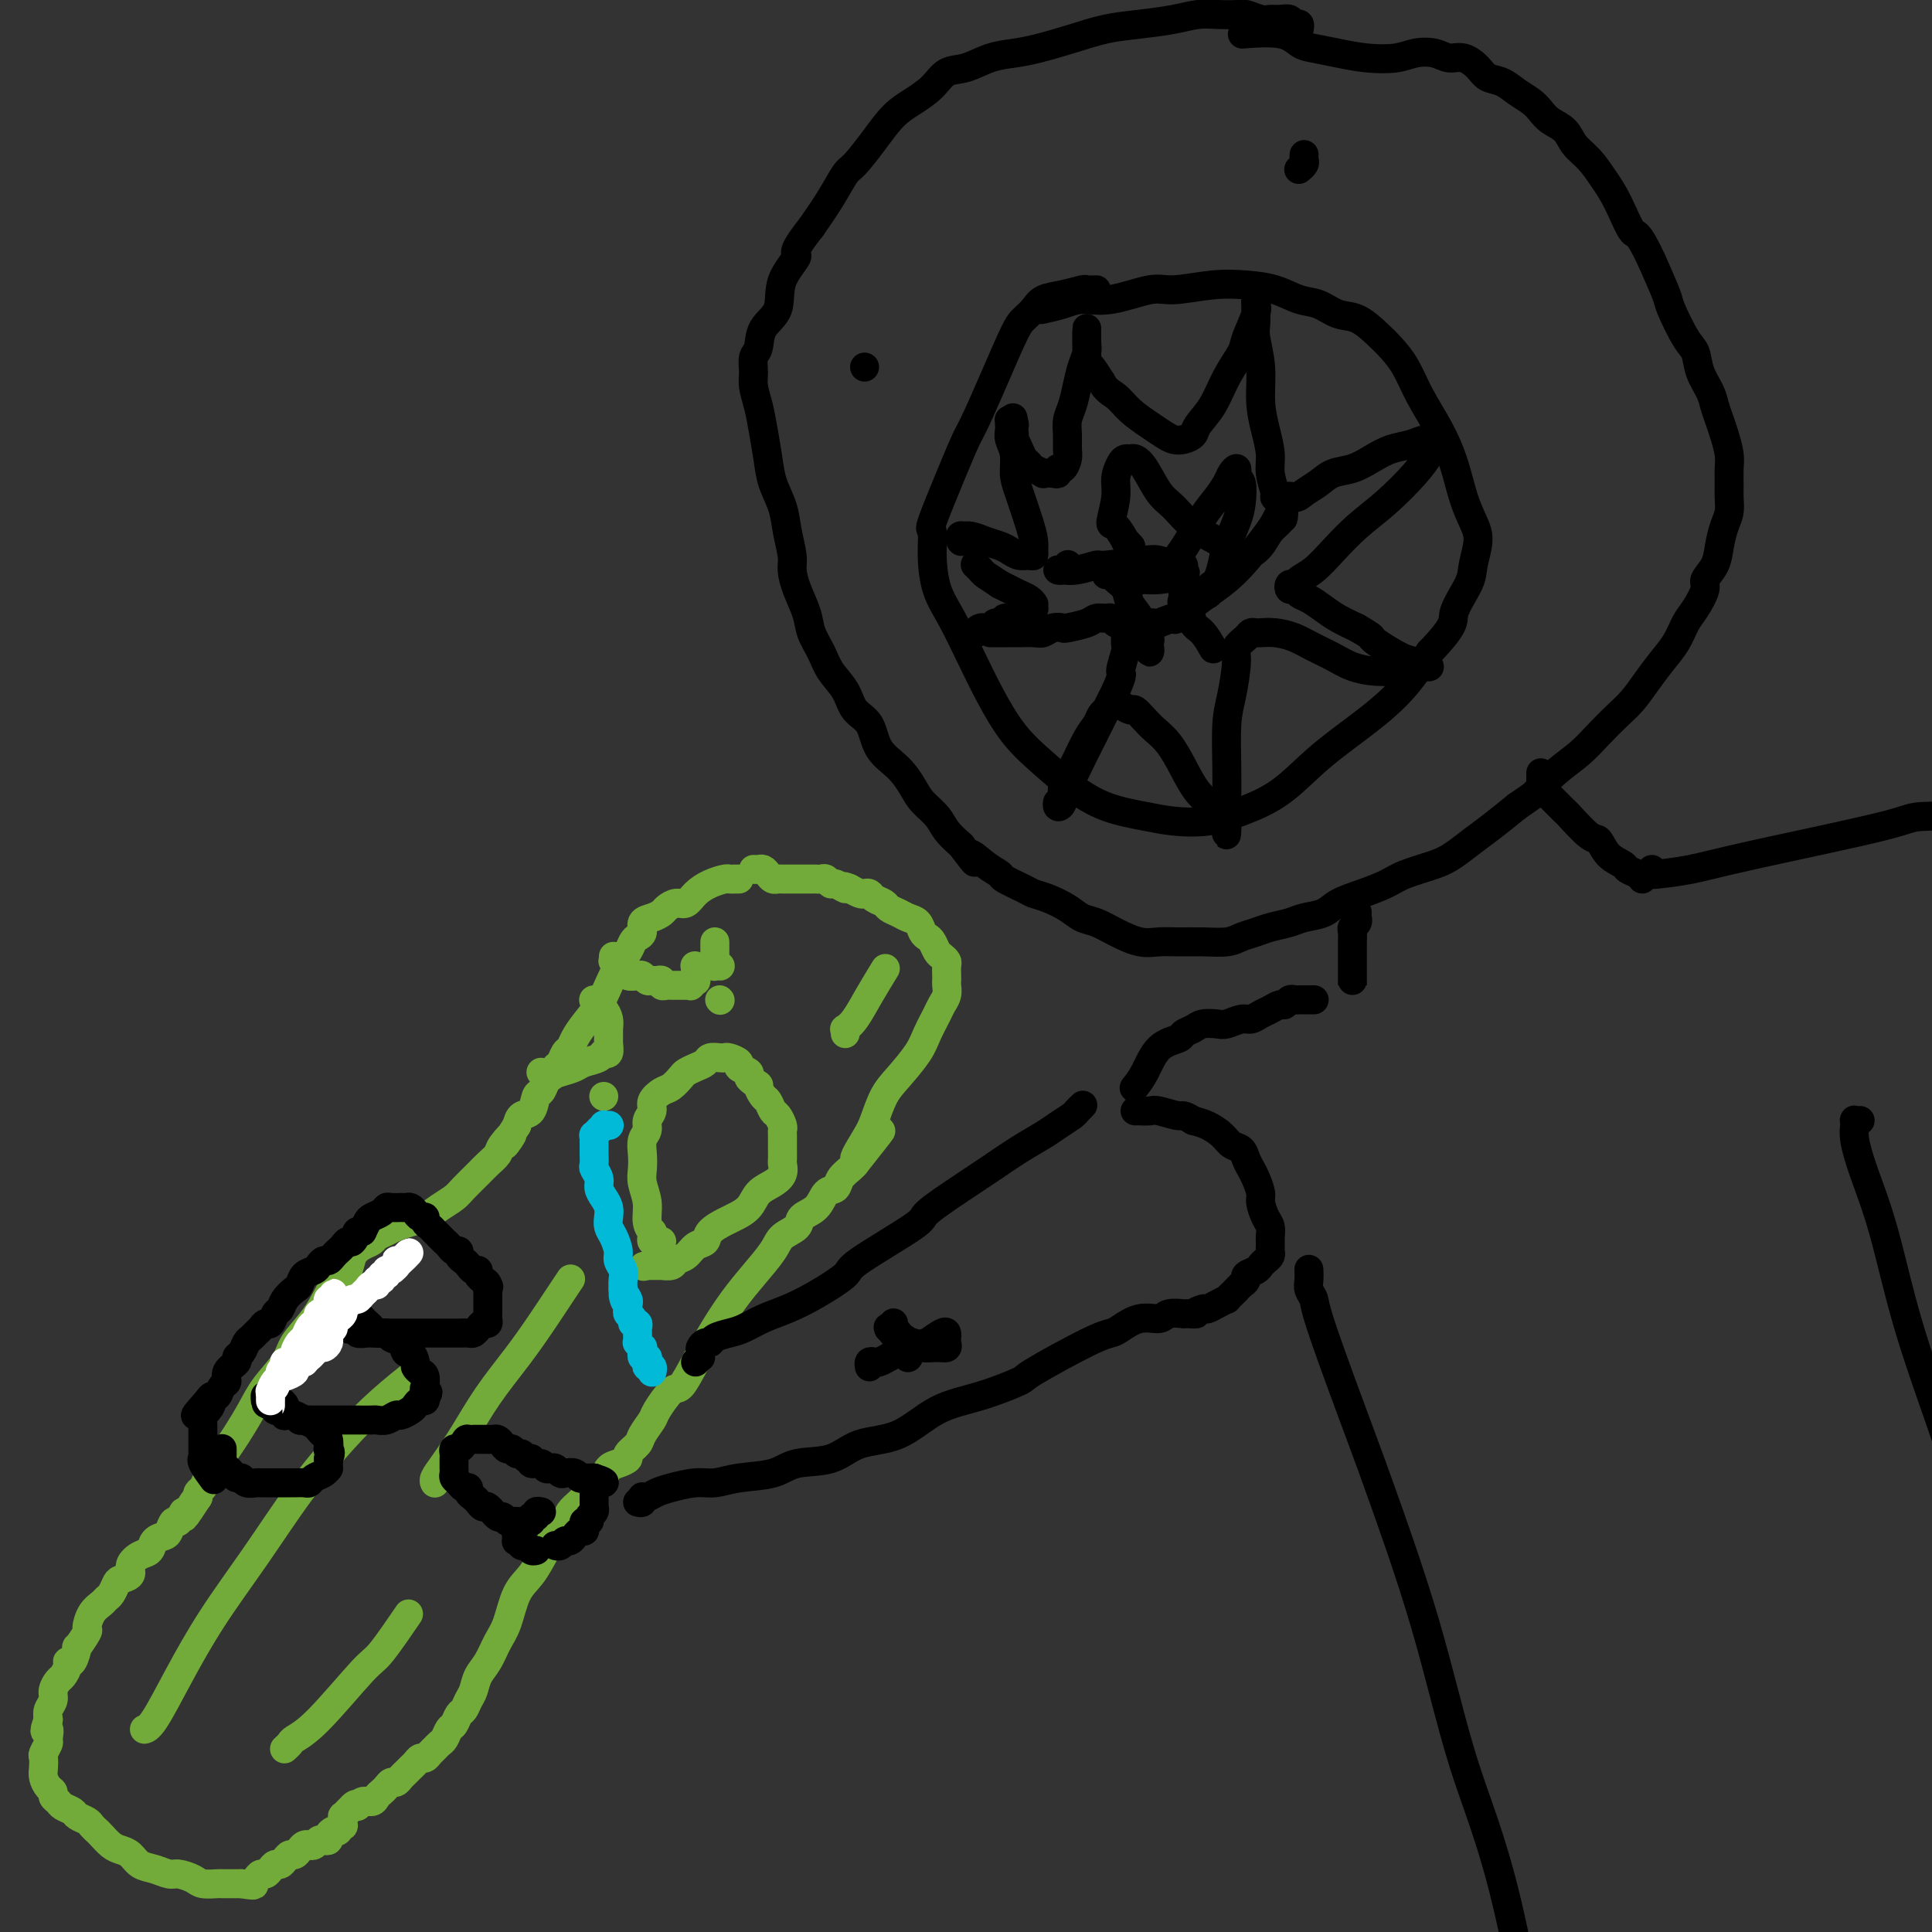 <svg viewBox='0 0 400 400' version='1.1' xmlns='http://www.w3.org/2000/svg' xmlns:xlink='http://www.w3.org/1999/xlink'><rect x="0" y="0" width="400" height="400" fill="#333333" stroke="none"/><g fill='none' stroke='#73AB3A' stroke-width='6' stroke-linecap='round' stroke-linejoin='round'><path d='M153,182c-0.321,-0.005 -0.642,-0.010 -1,0c-0.358,0.010 -0.753,0.035 -1,0c-0.247,-0.035 -0.345,-0.129 -1,0c-0.655,0.129 -1.867,0.483 -3,1c-1.133,0.517 -2.187,1.199 -3,2c-0.813,0.801 -1.386,1.720 -2,2c-0.614,0.280 -1.268,-0.081 -2,0c-0.732,0.081 -1.540,0.603 -2,1c-0.460,0.397 -0.571,0.670 -1,1c-0.429,0.330 -1.176,0.718 -2,1c-0.824,0.282 -1.726,0.459 -2,1c-0.274,0.541 0.078,1.445 0,2c-0.078,0.555 -0.587,0.759 -1,1c-0.413,0.241 -0.728,0.517 -1,1c-0.272,0.483 -0.499,1.171 -1,2c-0.501,0.829 -1.276,1.797 -2,3c-0.724,1.203 -1.398,2.641 -2,4c-0.602,1.359 -1.131,2.639 -2,4c-0.869,1.361 -2.078,2.802 -3,4c-0.922,1.198 -1.557,2.152 -2,3c-0.443,0.848 -0.692,1.589 -1,2c-0.308,0.411 -0.674,0.492 -1,1c-0.326,0.508 -0.612,1.444 -1,2c-0.388,0.556 -0.877,0.731 -1,1c-0.123,0.269 0.122,0.633 0,1c-0.122,0.367 -0.609,0.736 -1,1c-0.391,0.264 -0.686,0.423 -1,1c-0.314,0.577 -0.648,1.572 -1,2c-0.352,0.428 -0.723,0.290 -1,1c-0.277,0.710 -0.459,2.268 -1,3c-0.541,0.732 -1.440,0.638 -2,1c-0.560,0.362 -0.780,1.181 -1,2'/><path d='M107,233c-4.446,7.009 -1.560,3.032 -1,2c0.560,-1.032 -1.205,0.882 -2,2c-0.795,1.118 -0.621,1.440 -1,2c-0.379,0.560 -1.312,1.357 -2,2c-0.688,0.643 -1.132,1.132 -2,2c-0.868,0.868 -2.161,2.116 -3,3c-0.839,0.884 -1.226,1.403 -2,2c-0.774,0.597 -1.936,1.273 -3,2c-1.064,0.727 -2.029,1.504 -3,2c-0.971,0.496 -1.947,0.710 -3,1c-1.053,0.290 -2.183,0.654 -3,1c-0.817,0.346 -1.322,0.672 -2,1c-0.678,0.328 -1.529,0.658 -2,1c-0.471,0.342 -0.563,0.696 -1,1c-0.437,0.304 -1.219,0.558 -2,1c-0.781,0.442 -1.562,1.072 -2,2c-0.438,0.928 -0.534,2.156 -1,3c-0.466,0.844 -1.302,1.305 -2,2c-0.698,0.695 -1.257,1.623 -2,3c-0.743,1.377 -1.668,3.203 -3,5c-1.332,1.797 -3.071,3.566 -4,5c-0.929,1.434 -1.050,2.533 -2,4c-0.950,1.467 -2.730,3.302 -4,5c-1.270,1.698 -2.032,3.259 -3,5c-0.968,1.741 -2.143,3.660 -3,5c-0.857,1.340 -1.396,2.099 -2,3c-0.604,0.901 -1.272,1.943 -2,3c-0.728,1.057 -1.515,2.129 -2,3c-0.485,0.871 -0.669,1.542 -1,2c-0.331,0.458 -0.809,0.702 -1,1c-0.191,0.298 -0.096,0.649 0,1'/><path d='M41,310c-5.129,7.831 -1.952,2.408 -1,1c0.952,-1.408 -0.323,1.199 -1,2c-0.677,0.801 -0.758,-0.202 -1,0c-0.242,0.202 -0.646,1.611 -1,2c-0.354,0.389 -0.657,-0.243 -1,0c-0.343,0.243 -0.724,1.360 -1,2c-0.276,0.640 -0.446,0.804 -1,1c-0.554,0.196 -1.492,0.423 -2,1c-0.508,0.577 -0.588,1.503 -1,2c-0.412,0.497 -1.157,0.566 -2,1c-0.843,0.434 -1.784,1.233 -2,2c-0.216,0.767 0.293,1.501 0,2c-0.293,0.499 -1.387,0.763 -2,1c-0.613,0.237 -0.745,0.446 -1,1c-0.255,0.554 -0.633,1.452 -1,2c-0.367,0.548 -0.723,0.746 -1,1c-0.277,0.254 -0.474,0.564 -1,1c-0.526,0.436 -1.380,1.000 -2,2c-0.620,1.000 -1.006,2.437 -1,3c0.006,0.563 0.404,0.252 0,1c-0.404,0.748 -1.610,2.556 -2,3c-0.390,0.444 0.036,-0.477 0,0c-0.036,0.477 -0.534,2.350 -1,3c-0.466,0.650 -0.899,0.075 -1,0c-0.101,-0.075 0.132,0.350 0,1c-0.132,0.650 -0.627,1.525 -1,2c-0.373,0.475 -0.622,0.550 -1,1c-0.378,0.450 -0.885,1.275 -1,2c-0.115,0.725 0.161,1.349 0,2c-0.161,0.651 -0.760,1.329 -1,2c-0.240,0.671 -0.120,1.336 0,2'/><path d='M10,356c-1.388,3.743 -0.358,2.101 0,2c0.358,-0.101 0.044,1.338 0,2c-0.044,0.662 0.184,0.547 0,1c-0.184,0.453 -0.779,1.473 -1,2c-0.221,0.527 -0.069,0.561 0,1c0.069,0.439 0.056,1.283 0,2c-0.056,0.717 -0.155,1.305 0,2c0.155,0.695 0.565,1.496 1,2c0.435,0.504 0.894,0.713 1,1c0.106,0.287 -0.141,0.654 0,1c0.141,0.346 0.672,0.670 1,1c0.328,0.330 0.455,0.666 1,1c0.545,0.334 1.508,0.667 2,1c0.492,0.333 0.512,0.666 1,1c0.488,0.334 1.443,0.671 2,1c0.557,0.329 0.715,0.652 1,1c0.285,0.348 0.695,0.722 1,1c0.305,0.278 0.504,0.459 1,1c0.496,0.541 1.290,1.440 2,2c0.710,0.560 1.335,0.781 2,1c0.665,0.219 1.370,0.436 2,1c0.630,0.564 1.184,1.474 2,2c0.816,0.526 1.894,0.666 3,1c1.106,0.334 2.240,0.860 3,1c0.760,0.140 1.144,-0.106 2,0c0.856,0.106 2.183,0.564 3,1c0.817,0.436 1.125,0.849 2,1c0.875,0.151 2.317,0.041 3,0c0.683,-0.041 0.607,-0.011 1,0c0.393,0.011 1.255,0.003 2,0c0.745,-0.003 1.372,-0.002 2,0'/><path d='M50,390c3.715,0.607 2.501,0.125 2,0c-0.501,-0.125 -0.289,0.107 0,0c0.289,-0.107 0.655,-0.555 1,-1c0.345,-0.445 0.670,-0.889 1,-1c0.330,-0.111 0.666,0.111 1,0c0.334,-0.111 0.667,-0.556 1,-1c0.333,-0.444 0.667,-0.889 1,-1c0.333,-0.111 0.667,0.111 1,0c0.333,-0.111 0.667,-0.555 1,-1c0.333,-0.445 0.667,-0.890 1,-1c0.333,-0.110 0.667,0.115 1,0c0.333,-0.115 0.667,-0.570 1,-1c0.333,-0.430 0.666,-0.833 1,-1c0.334,-0.167 0.668,-0.096 1,0c0.332,0.096 0.663,0.219 1,0c0.337,-0.219 0.682,-0.780 1,-1c0.318,-0.220 0.611,-0.098 1,0c0.389,0.098 0.874,0.171 1,0c0.126,-0.171 -0.106,-0.586 0,-1c0.106,-0.414 0.550,-0.828 1,-1c0.450,-0.172 0.905,-0.103 1,0c0.095,0.103 -0.171,0.239 0,0c0.171,-0.239 0.778,-0.853 1,-1c0.222,-0.147 0.058,0.172 0,0c-0.058,-0.172 -0.012,-0.835 0,-1c0.012,-0.165 -0.012,0.167 0,0c0.012,-0.167 0.058,-0.832 0,-1c-0.058,-0.168 -0.222,0.161 0,0c0.222,-0.161 0.829,-0.813 1,-1c0.171,-0.187 -0.094,0.089 0,0c0.094,-0.089 0.547,-0.545 1,-1'/><path d='M73,374c0.968,-1.019 0.889,-0.066 1,0c0.111,0.066 0.411,-0.756 1,-1c0.589,-0.244 1.467,0.088 2,0c0.533,-0.088 0.720,-0.597 1,-1c0.280,-0.403 0.652,-0.699 1,-1c0.348,-0.301 0.671,-0.605 1,-1c0.329,-0.395 0.666,-0.879 1,-1c0.334,-0.121 0.667,0.123 1,0c0.333,-0.123 0.667,-0.611 1,-1c0.333,-0.389 0.667,-0.678 1,-1c0.333,-0.322 0.667,-0.678 1,-1c0.333,-0.322 0.667,-0.611 1,-1c0.333,-0.389 0.667,-0.878 1,-1c0.333,-0.122 0.667,0.123 1,0c0.333,-0.123 0.667,-0.614 1,-1c0.333,-0.386 0.667,-0.666 1,-1c0.333,-0.334 0.667,-0.724 1,-1c0.333,-0.276 0.667,-0.440 1,-1c0.333,-0.560 0.667,-1.515 1,-2c0.333,-0.485 0.667,-0.499 1,-1c0.333,-0.501 0.666,-1.488 1,-2c0.334,-0.512 0.670,-0.548 1,-1c0.330,-0.452 0.655,-1.321 1,-2c0.345,-0.679 0.712,-1.169 1,-2c0.288,-0.831 0.499,-2.004 1,-3c0.501,-0.996 1.292,-1.815 2,-3c0.708,-1.185 1.333,-2.735 2,-4c0.667,-1.265 1.375,-2.246 2,-4c0.625,-1.754 1.168,-4.280 2,-6c0.832,-1.720 1.952,-2.634 3,-4c1.048,-1.366 2.024,-3.183 3,-5'/><path d='M113,321c3.744,-6.998 2.105,-4.494 2,-4c-0.105,0.494 1.323,-1.023 2,-2c0.677,-0.977 0.601,-1.412 1,-2c0.399,-0.588 1.272,-1.327 2,-2c0.728,-0.673 1.311,-1.279 2,-2c0.689,-0.721 1.485,-1.555 2,-2c0.515,-0.445 0.749,-0.499 1,-1c0.251,-0.501 0.519,-1.447 1,-2c0.481,-0.553 1.174,-0.713 2,-1c0.826,-0.287 1.784,-0.700 2,-1c0.216,-0.300 -0.309,-0.487 0,-1c0.309,-0.513 1.452,-1.354 2,-2c0.548,-0.646 0.502,-1.098 1,-2c0.498,-0.902 1.539,-2.255 2,-3c0.461,-0.745 0.342,-0.883 1,-2c0.658,-1.117 2.094,-3.214 3,-4c0.906,-0.786 1.284,-0.260 2,-1c0.716,-0.740 1.771,-2.747 3,-5c1.229,-2.253 2.631,-4.753 4,-7c1.369,-2.247 2.703,-4.240 4,-6c1.297,-1.760 2.555,-3.287 4,-5c1.445,-1.713 3.076,-3.612 4,-5c0.924,-1.388 1.139,-2.263 2,-3c0.861,-0.737 2.367,-1.334 3,-2c0.633,-0.666 0.392,-1.400 1,-2c0.608,-0.600 2.064,-1.068 3,-2c0.936,-0.932 1.350,-2.330 2,-3c0.650,-0.670 1.535,-0.613 2,-1c0.465,-0.387 0.510,-1.220 1,-2c0.490,-0.780 1.426,-1.509 2,-2c0.574,-0.491 0.787,-0.746 1,-1'/><path d='M177,241c10.093,-12.694 3.325,-4.428 1,-2c-2.325,2.428 -0.207,-0.983 1,-3c1.207,-2.017 1.502,-2.639 2,-4c0.498,-1.361 1.198,-3.460 2,-5c0.802,-1.540 1.706,-2.520 3,-4c1.294,-1.480 2.977,-3.460 4,-5c1.023,-1.540 1.384,-2.640 2,-4c0.616,-1.360 1.485,-2.981 2,-4c0.515,-1.019 0.674,-1.438 1,-2c0.326,-0.562 0.819,-1.268 1,-2c0.181,-0.732 0.049,-1.491 0,-2c-0.049,-0.509 -0.016,-0.766 0,-1c0.016,-0.234 0.015,-0.443 0,-1c-0.015,-0.557 -0.046,-1.462 0,-2c0.046,-0.538 0.167,-0.708 0,-1c-0.167,-0.292 -0.622,-0.707 -1,-1c-0.378,-0.293 -0.678,-0.463 -1,-1c-0.322,-0.537 -0.667,-1.439 -1,-2c-0.333,-0.561 -0.655,-0.780 -1,-1c-0.345,-0.220 -0.712,-0.440 -1,-1c-0.288,-0.560 -0.496,-1.459 -1,-2c-0.504,-0.541 -1.305,-0.722 -2,-1c-0.695,-0.278 -1.285,-0.653 -2,-1c-0.715,-0.347 -1.554,-0.668 -2,-1c-0.446,-0.332 -0.500,-0.676 -1,-1c-0.500,-0.324 -1.448,-0.626 -2,-1c-0.552,-0.374 -0.709,-0.818 -1,-1c-0.291,-0.182 -0.717,-0.100 -1,0c-0.283,0.100 -0.422,0.219 -1,0c-0.578,-0.219 -1.594,-0.777 -2,-1c-0.406,-0.223 -0.203,-0.112 0,0'/><path d='M176,184c-2.284,-1.018 -0.993,-0.062 -1,0c-0.007,0.062 -1.312,-0.768 -2,-1c-0.688,-0.232 -0.760,0.134 -1,0c-0.240,-0.134 -0.647,-0.768 -1,-1c-0.353,-0.232 -0.653,-0.062 -1,0c-0.347,0.062 -0.741,0.017 -1,0c-0.259,-0.017 -0.384,-0.004 -1,0c-0.616,0.004 -1.723,0.001 -2,0c-0.277,-0.001 0.277,-0.001 0,0c-0.277,0.001 -1.384,0.001 -2,0c-0.616,-0.001 -0.743,-0.003 -1,0c-0.257,0.003 -0.646,0.011 -1,0c-0.354,-0.011 -0.672,-0.041 -1,0c-0.328,0.041 -0.666,0.155 -1,0c-0.334,-0.155 -0.664,-0.577 -1,-1c-0.336,-0.423 -0.678,-0.845 -1,-1c-0.322,-0.155 -0.625,-0.042 -1,0c-0.375,0.042 -0.821,0.012 -1,0c-0.179,-0.012 -0.089,-0.006 0,0'/><path d='M137,257c-0.453,0.006 -0.906,0.012 -1,0c-0.094,-0.012 0.172,-0.040 0,0c-0.172,0.040 -0.782,0.150 -1,0c-0.218,-0.150 -0.043,-0.560 0,-1c0.043,-0.440 -0.045,-0.912 0,-1c0.045,-0.088 0.222,0.206 0,0c-0.222,-0.206 -0.844,-0.911 -1,-2c-0.156,-1.089 0.153,-2.560 0,-4c-0.153,-1.440 -0.769,-2.847 -1,-4c-0.231,-1.153 -0.077,-2.052 0,-3c0.077,-0.948 0.077,-1.945 0,-3c-0.077,-1.055 -0.233,-2.169 0,-3c0.233,-0.831 0.853,-1.378 1,-2c0.147,-0.622 -0.179,-1.317 0,-2c0.179,-0.683 0.864,-1.353 1,-2c0.136,-0.647 -0.277,-1.273 0,-2c0.277,-0.727 1.243,-1.557 2,-2c0.757,-0.443 1.306,-0.500 2,-1c0.694,-0.500 1.533,-1.444 2,-2c0.467,-0.556 0.563,-0.723 1,-1c0.437,-0.277 1.217,-0.662 2,-1c0.783,-0.338 1.570,-0.627 2,-1c0.430,-0.373 0.501,-0.829 1,-1c0.499,-0.171 1.424,-0.057 2,0c0.576,0.057 0.803,0.057 1,0c0.197,-0.057 0.364,-0.170 1,0c0.636,0.170 1.742,0.623 2,1c0.258,0.377 -0.333,0.678 0,1c0.333,0.322 1.590,0.664 2,1c0.410,0.336 -0.026,0.668 0,1c0.026,0.332 0.513,0.666 1,1'/><path d='M156,224c1.571,0.887 0.998,0.604 1,1c0.002,0.396 0.579,1.472 1,2c0.421,0.528 0.687,0.509 1,1c0.313,0.491 0.672,1.494 1,2c0.328,0.506 0.624,0.517 1,1c0.376,0.483 0.833,1.439 1,2c0.167,0.561 0.045,0.727 0,1c-0.045,0.273 -0.012,0.655 0,1c0.012,0.345 0.003,0.655 0,1c-0.003,0.345 0.001,0.725 0,1c-0.001,0.275 -0.005,0.444 0,1c0.005,0.556 0.019,1.499 0,2c-0.019,0.501 -0.073,0.560 0,1c0.073,0.440 0.272,1.259 0,2c-0.272,0.741 -1.016,1.402 -2,2c-0.984,0.598 -2.208,1.133 -3,2c-0.792,0.867 -1.153,2.068 -2,3c-0.847,0.932 -2.180,1.597 -3,2c-0.820,0.403 -1.125,0.546 -2,1c-0.875,0.454 -2.318,1.221 -3,2c-0.682,0.779 -0.601,1.572 -1,2c-0.399,0.428 -1.278,0.493 -2,1c-0.722,0.507 -1.289,1.456 -2,2c-0.711,0.544 -1.567,0.682 -2,1c-0.433,0.318 -0.445,0.817 -1,1c-0.555,0.183 -1.655,0.049 -2,0c-0.345,-0.049 0.065,-0.013 0,0c-0.065,0.013 -0.605,0.004 -1,0c-0.395,-0.004 -0.645,-0.001 -1,0c-0.355,0.001 -0.816,0.000 -1,0c-0.184,-0.000 -0.092,-0.000 0,0'/><path d='M134,262c-1.333,0.333 -0.667,0.167 0,0'/><path d='M125,227c0.000,0.000 0.000,0.000 0,0c0.000,0.000 0.000,0.000 0,0'/><path d='M149,207c0.000,0.000 0.100,0.100 0.1,0.1'/><path d='M30,358c0.031,-0.008 0.062,-0.015 0,0c-0.062,0.015 -0.218,0.054 0,0c0.218,-0.054 0.810,-0.201 2,-2c1.190,-1.799 2.980,-5.252 5,-9c2.020,-3.748 4.271,-7.793 7,-12c2.729,-4.207 5.937,-8.578 9,-13c3.063,-4.422 5.981,-8.895 9,-13c3.019,-4.105 6.139,-7.843 9,-11c2.861,-3.157 5.463,-5.735 8,-8c2.537,-2.265 5.011,-4.219 6,-5c0.989,-0.781 0.495,-0.391 0,0'/><path d='M59,362c0.028,-0.025 0.057,-0.051 0,0c-0.057,0.051 -0.198,0.178 0,0c0.198,-0.178 0.735,-0.661 1,-1c0.265,-0.339 0.258,-0.533 1,-1c0.742,-0.467 2.235,-1.205 5,-4c2.765,-2.795 6.803,-7.646 9,-10c2.197,-2.354 2.553,-2.211 4,-4c1.447,-1.789 3.985,-5.511 5,-7c1.015,-1.489 0.508,-0.744 0,0'/><path d='M90,307c-0.010,-0.015 -0.019,-0.031 0,0c0.019,0.031 0.068,0.108 0,0c-0.068,-0.108 -0.252,-0.400 0,-1c0.252,-0.600 0.941,-1.509 2,-3c1.059,-1.491 2.489,-3.564 4,-6c1.511,-2.436 3.102,-5.234 5,-8c1.898,-2.766 4.102,-5.498 6,-8c1.898,-2.502 3.488,-4.774 5,-7c1.512,-2.226 2.946,-4.407 4,-6c1.054,-1.593 1.730,-2.598 2,-3c0.270,-0.402 0.135,-0.201 0,0'/><path d='M175,214c0.043,-0.453 0.085,-0.907 0,-1c-0.085,-0.093 -0.299,0.174 0,0c0.299,-0.174 1.111,-0.789 2,-2c0.889,-1.211 1.855,-3.018 3,-5c1.145,-1.982 2.470,-4.138 3,-5c0.530,-0.862 0.265,-0.431 0,0'/></g>
<g fill='none' stroke='#000000' stroke-width='6' stroke-linecap='round' stroke-linejoin='round'><path d='M46,300c-0.000,-0.006 -0.000,-0.012 0,0c0.000,0.012 0.000,0.041 0,0c-0.000,-0.041 -0.001,-0.152 0,0c0.001,0.152 0.003,0.565 0,1c-0.003,0.435 -0.012,0.890 0,1c0.012,0.110 0.045,-0.124 0,0c-0.045,0.124 -0.166,0.607 0,1c0.166,0.393 0.621,0.698 1,1c0.379,0.302 0.683,0.603 1,1c0.317,0.397 0.647,0.891 1,1c0.353,0.109 0.729,-0.167 1,0c0.271,0.167 0.439,0.777 1,1c0.561,0.223 1.516,0.060 2,0c0.484,-0.060 0.497,-0.016 1,0c0.503,0.016 1.496,0.004 2,0c0.504,-0.004 0.520,-0.001 1,0c0.480,0.001 1.424,0.001 2,0c0.576,-0.001 0.783,-0.003 1,0c0.217,0.003 0.443,0.012 1,0c0.557,-0.012 1.445,-0.046 2,0c0.555,0.046 0.776,0.171 1,0c0.224,-0.171 0.452,-0.637 1,-1c0.548,-0.363 1.415,-0.622 2,-1c0.585,-0.378 0.889,-0.874 1,-1c0.111,-0.126 0.030,0.120 0,0c-0.030,-0.120 -0.009,-0.606 0,-1c0.009,-0.394 0.004,-0.697 0,-1'/><path d='M68,302c0.777,-1.256 0.219,-1.895 0,-2c-0.219,-0.105 -0.099,0.323 0,0c0.099,-0.323 0.179,-1.396 0,-2c-0.179,-0.604 -0.615,-0.740 -1,-1c-0.385,-0.260 -0.719,-0.643 -1,-1c-0.281,-0.357 -0.510,-0.687 -1,-1c-0.490,-0.313 -1.241,-0.608 -2,-1c-0.759,-0.392 -1.527,-0.880 -2,-1c-0.473,-0.120 -0.651,0.126 -1,0c-0.349,-0.126 -0.868,-0.626 -1,-1c-0.132,-0.374 0.123,-0.622 0,-1c-0.123,-0.378 -0.625,-0.886 -1,-1c-0.375,-0.114 -0.622,0.166 -1,0c-0.378,-0.166 -0.886,-0.778 -1,-1c-0.114,-0.222 0.164,-0.056 0,0c-0.164,0.056 -0.772,0.000 -1,0c-0.228,-0.000 -0.075,0.055 0,0c0.075,-0.055 0.072,-0.221 0,0c-0.072,0.221 -0.212,0.829 0,1c0.212,0.171 0.775,-0.094 1,0c0.225,0.094 0.113,0.547 0,1'/><path d='M56,291c-1.611,-0.756 -0.638,-0.146 0,0c0.638,0.146 0.940,-0.171 1,0c0.060,0.171 -0.121,0.829 0,1c0.121,0.171 0.543,-0.147 1,0c0.457,0.147 0.947,0.757 1,1c0.053,0.243 -0.333,0.118 0,0c0.333,-0.118 1.385,-0.228 2,0c0.615,0.228 0.795,0.793 1,1c0.205,0.207 0.436,0.055 1,0c0.564,-0.055 1.459,-0.015 2,0c0.541,0.015 0.726,0.004 1,0c0.274,-0.004 0.636,-0.001 1,0c0.364,0.001 0.729,0.000 1,0c0.271,-0.000 0.447,0.000 1,0c0.553,-0.000 1.481,-0.000 2,0c0.519,0.000 0.628,0.001 1,0c0.372,-0.001 1.007,-0.004 2,0c0.993,0.004 2.345,0.016 3,0c0.655,-0.016 0.613,-0.060 1,0c0.387,0.060 1.203,0.224 2,0c0.797,-0.224 1.575,-0.834 2,-1c0.425,-0.166 0.496,0.114 1,0c0.504,-0.114 1.442,-0.622 2,-1c0.558,-0.378 0.737,-0.627 1,-1c0.263,-0.373 0.609,-0.870 1,-1c0.391,-0.130 0.826,0.106 1,0c0.174,-0.106 0.087,-0.553 0,-1'/><path d='M88,289c1.237,-0.931 0.329,-0.760 0,-1c-0.329,-0.240 -0.078,-0.891 0,-1c0.078,-0.109 -0.017,0.323 0,0c0.017,-0.323 0.145,-1.401 0,-2c-0.145,-0.599 -0.564,-0.719 -1,-1c-0.436,-0.281 -0.889,-0.723 -1,-1c-0.111,-0.277 0.121,-0.388 0,-1c-0.121,-0.612 -0.595,-1.723 -1,-2c-0.405,-0.277 -0.742,0.280 -1,0c-0.258,-0.280 -0.436,-1.399 -1,-2c-0.564,-0.601 -1.513,-0.686 -2,-1c-0.487,-0.314 -0.512,-0.857 -1,-1c-0.488,-0.143 -1.440,0.116 -2,0c-0.560,-0.116 -0.727,-0.605 -1,-1c-0.273,-0.395 -0.651,-0.694 -1,-1c-0.349,-0.306 -0.668,-0.618 -1,-1c-0.332,-0.382 -0.677,-0.836 -1,-1c-0.323,-0.164 -0.622,-0.040 -1,0c-0.378,0.040 -0.833,-0.004 -1,0c-0.167,0.004 -0.045,0.057 0,0c0.045,-0.057 0.012,-0.225 0,0c-0.012,0.225 -0.003,0.844 0,1c0.003,0.156 0.001,-0.151 0,0c-0.001,0.151 -0.000,0.759 0,1c0.000,0.241 0.000,0.116 0,0c-0.000,-0.116 -0.000,-0.224 0,0c0.000,0.224 0.000,0.778 0,1c-0.000,0.222 -0.000,0.111 0,0'/><path d='M72,275c0.245,0.460 0.857,0.109 1,0c0.143,-0.109 -0.184,0.023 0,0c0.184,-0.023 0.881,-0.202 1,0c0.119,0.202 -0.338,0.786 0,1c0.338,0.214 1.470,0.057 2,0c0.530,-0.057 0.457,-0.015 1,0c0.543,0.015 1.703,0.004 2,0c0.297,-0.004 -0.267,-0.001 0,0c0.267,0.001 1.366,0.000 2,0c0.634,-0.000 0.803,-0.000 1,0c0.197,0.000 0.423,0.000 1,0c0.577,-0.000 1.507,-0.000 2,0c0.493,0.000 0.551,-0.000 1,0c0.449,0.000 1.289,0.000 2,0c0.711,-0.000 1.293,-0.000 2,0c0.707,0.000 1.537,0.001 2,0c0.463,-0.001 0.558,-0.003 1,0c0.442,0.003 1.232,0.011 2,0c0.768,-0.011 1.516,-0.041 2,0c0.484,0.041 0.704,0.152 1,0c0.296,-0.152 0.668,-0.566 1,-1c0.332,-0.434 0.625,-0.886 1,-1c0.375,-0.114 0.833,0.110 1,0c0.167,-0.110 0.045,-0.554 0,-1c-0.045,-0.446 -0.012,-0.893 0,-1c0.012,-0.107 0.003,0.126 0,0c-0.003,-0.126 -0.001,-0.611 0,-1c0.001,-0.389 0.000,-0.682 0,-1c-0.000,-0.318 -0.000,-0.663 0,-1c0.000,-0.337 0.000,-0.668 0,-1c-0.000,-0.332 -0.000,-0.666 0,-1'/><path d='M101,267c0.452,-1.345 0.084,-0.207 0,0c-0.084,0.207 0.118,-0.518 0,-1c-0.118,-0.482 -0.557,-0.721 -1,-1c-0.443,-0.279 -0.892,-0.600 -1,-1c-0.108,-0.400 0.125,-0.880 0,-1c-0.125,-0.120 -0.607,0.122 -1,0c-0.393,-0.122 -0.697,-0.606 -1,-1c-0.303,-0.394 -0.606,-0.697 -1,-1c-0.394,-0.303 -0.880,-0.607 -1,-1c-0.120,-0.393 0.126,-0.875 0,-1c-0.126,-0.125 -0.625,0.107 -1,0c-0.375,-0.107 -0.625,-0.553 -1,-1c-0.375,-0.447 -0.874,-0.893 -1,-1c-0.126,-0.107 0.120,0.126 0,0c-0.120,-0.126 -0.606,-0.612 -1,-1c-0.394,-0.388 -0.697,-0.678 -1,-1c-0.303,-0.322 -0.606,-0.678 -1,-1c-0.394,-0.322 -0.879,-0.612 -1,-1c-0.121,-0.388 0.123,-0.875 0,-1c-0.123,-0.125 -0.611,0.110 -1,0c-0.389,-0.110 -0.677,-0.565 -1,-1c-0.323,-0.435 -0.682,-0.848 -1,-1c-0.318,-0.152 -0.596,-0.041 -1,0c-0.404,0.041 -0.933,0.014 -1,0c-0.067,-0.014 0.329,-0.015 0,0c-0.329,0.015 -1.384,0.045 -2,0c-0.616,-0.045 -0.795,-0.164 -1,0c-0.205,0.164 -0.436,0.611 -1,1c-0.564,0.389 -1.459,0.720 -2,1c-0.541,0.280 -0.726,0.509 -1,1c-0.274,0.491 -0.637,1.246 -1,2'/><path d='M75,255c-1.726,0.649 -1.040,-0.230 -1,0c0.040,0.230 -0.567,1.567 -1,2c-0.433,0.433 -0.693,-0.038 -1,0c-0.307,0.038 -0.659,0.584 -1,1c-0.341,0.416 -0.669,0.703 -1,1c-0.331,0.297 -0.665,0.605 -1,1c-0.335,0.395 -0.671,0.878 -1,1c-0.329,0.122 -0.652,-0.118 -1,0c-0.348,0.118 -0.722,0.594 -1,1c-0.278,0.406 -0.459,0.741 -1,1c-0.541,0.259 -1.440,0.441 -2,1c-0.560,0.559 -0.780,1.496 -1,2c-0.220,0.504 -0.440,0.573 -1,1c-0.560,0.427 -1.459,1.210 -2,2c-0.541,0.790 -0.722,1.588 -1,2c-0.278,0.412 -0.652,0.439 -1,1c-0.348,0.561 -0.671,1.656 -1,2c-0.329,0.344 -0.666,-0.064 -1,0c-0.334,0.064 -0.667,0.598 -1,1c-0.333,0.402 -0.668,0.671 -1,1c-0.332,0.329 -0.661,0.717 -1,1c-0.339,0.283 -0.687,0.460 -1,1c-0.313,0.540 -0.591,1.444 -1,2c-0.409,0.556 -0.950,0.763 -1,1c-0.050,0.237 0.390,0.502 0,1c-0.390,0.498 -1.610,1.229 -2,2c-0.390,0.771 0.050,1.582 0,2c-0.050,0.418 -0.591,0.442 -1,1c-0.409,0.558 -0.687,1.650 -1,2c-0.313,0.350 -0.661,-0.043 -1,0c-0.339,0.043 -0.670,0.521 -1,1'/><path d='M43,290c-4.967,5.589 -1.383,2.061 0,1c1.383,-1.061 0.567,0.346 0,1c-0.567,0.654 -0.884,0.555 -1,1c-0.116,0.445 -0.031,1.433 0,2c0.031,0.567 0.008,0.711 0,1c-0.008,0.289 -0.002,0.721 0,1c0.002,0.279 0.000,0.404 0,1c-0.000,0.596 0.000,1.662 0,2c-0.000,0.338 -0.002,-0.052 0,0c0.002,0.052 0.008,0.547 0,1c-0.008,0.453 -0.030,0.864 0,1c0.030,0.136 0.111,-0.005 0,0c-0.111,0.005 -0.415,0.155 0,1c0.415,0.845 1.547,2.384 2,3c0.453,0.616 0.226,0.308 0,0'/><path d='M112,313c-0.033,-0.009 -0.065,-0.017 0,0c0.065,0.017 0.229,0.061 0,0c-0.229,-0.061 -0.849,-0.227 -1,0c-0.151,0.227 0.167,0.845 0,1c-0.167,0.155 -0.818,-0.155 -1,0c-0.182,0.155 0.106,0.773 0,1c-0.106,0.227 -0.606,0.062 -1,0c-0.394,-0.062 -0.683,-0.021 -1,0c-0.317,0.021 -0.661,0.022 -1,0c-0.339,-0.022 -0.672,-0.066 -1,0c-0.328,0.066 -0.651,0.243 -1,0c-0.349,-0.243 -0.723,-0.905 -1,-1c-0.277,-0.095 -0.455,0.378 -1,0c-0.545,-0.378 -1.456,-1.607 -2,-2c-0.544,-0.393 -0.719,0.048 -1,0c-0.281,-0.048 -0.667,-0.587 -1,-1c-0.333,-0.413 -0.614,-0.702 -1,-1c-0.386,-0.298 -0.878,-0.605 -1,-1c-0.122,-0.395 0.125,-0.879 0,-1c-0.125,-0.121 -0.622,0.122 -1,0c-0.378,-0.122 -0.637,-0.610 -1,-1c-0.363,-0.390 -0.829,-0.682 -1,-1c-0.171,-0.318 -0.046,-0.662 0,-1c0.046,-0.338 0.011,-0.669 0,-1c-0.011,-0.331 -0.000,-0.662 0,-1c0.000,-0.338 -0.011,-0.682 0,-1c0.011,-0.318 0.044,-0.611 0,-1c-0.044,-0.389 -0.166,-0.874 0,-1c0.166,-0.126 0.619,0.107 1,0c0.381,-0.107 0.691,-0.553 1,-1'/><path d='M96,299c0.488,-1.309 0.709,-1.083 1,-1c0.291,0.083 0.651,0.022 1,0c0.349,-0.022 0.685,-0.006 1,0c0.315,0.006 0.609,0.001 1,0c0.391,-0.001 0.878,0.002 1,0c0.122,-0.002 -0.122,-0.011 0,0c0.122,0.011 0.610,0.040 1,0c0.390,-0.040 0.682,-0.150 1,0c0.318,0.150 0.663,0.561 1,1c0.337,0.439 0.667,0.906 1,1c0.333,0.094 0.668,-0.186 1,0c0.332,0.186 0.662,0.839 1,1c0.338,0.161 0.686,-0.168 1,0c0.314,0.168 0.595,0.833 1,1c0.405,0.167 0.935,-0.165 1,0c0.065,0.165 -0.333,0.828 0,1c0.333,0.172 1.399,-0.146 2,0c0.601,0.146 0.737,0.757 1,1c0.263,0.243 0.652,0.117 1,0c0.348,-0.117 0.656,-0.224 1,0c0.344,0.224 0.723,0.778 1,1c0.277,0.222 0.452,0.112 1,0c0.548,-0.112 1.470,-0.226 2,0c0.530,0.226 0.667,0.793 1,1c0.333,0.207 0.863,0.056 1,0c0.137,-0.056 -0.117,-0.015 0,0c0.117,0.015 0.605,0.004 1,0c0.395,-0.004 0.698,-0.002 1,0'/><path d='M123,306c4.177,1.325 1.119,1.139 0,1c-1.119,-0.139 -0.300,-0.231 0,0c0.300,0.231 0.080,0.784 0,1c-0.080,0.216 -0.022,0.096 0,0c0.022,-0.096 0.006,-0.167 0,0c-0.006,0.167 -0.001,0.570 0,1c0.001,0.430 0.000,0.885 0,1c-0.000,0.115 0.001,-0.110 0,0c-0.001,0.110 -0.004,0.554 0,1c0.004,0.446 0.016,0.894 0,1c-0.016,0.106 -0.061,-0.130 0,0c0.061,0.130 0.226,0.626 0,1c-0.226,0.374 -0.845,0.626 -1,1c-0.155,0.374 0.152,0.870 0,1c-0.152,0.130 -0.763,-0.105 -1,0c-0.237,0.105 -0.101,0.549 0,1c0.101,0.451 0.168,0.910 0,1c-0.168,0.090 -0.570,-0.187 -1,0c-0.430,0.187 -0.889,0.838 -1,1c-0.111,0.162 0.124,-0.167 0,0c-0.124,0.167 -0.608,0.829 -1,1c-0.392,0.171 -0.694,-0.150 -1,0c-0.306,0.150 -0.618,0.772 -1,1c-0.382,0.228 -0.834,0.061 -1,0c-0.166,-0.061 -0.045,-0.016 0,0c0.045,0.016 0.013,0.005 0,0c-0.013,-0.005 -0.006,-0.002 0,0'/><path d='M108,318c-0.030,0.002 -0.060,0.004 0,0c0.060,-0.004 0.211,-0.015 0,0c-0.211,0.015 -0.785,0.055 -1,0c-0.215,-0.055 -0.073,-0.207 0,0c0.073,0.207 0.075,0.772 0,1c-0.075,0.228 -0.228,0.117 0,0c0.228,-0.117 0.835,-0.242 1,0c0.165,0.242 -0.113,0.849 0,1c0.113,0.151 0.618,-0.155 1,0c0.382,0.155 0.641,0.773 1,1c0.359,0.227 0.817,0.065 1,0c0.183,-0.065 0.092,-0.032 0,0'/><path d='M144,282c0.424,-0.447 0.849,-0.894 1,-1c0.151,-0.106 0.030,0.130 0,0c-0.030,-0.130 0.032,-0.626 0,-1c-0.032,-0.374 -0.157,-0.625 0,-1c0.157,-0.375 0.597,-0.873 1,-1c0.403,-0.127 0.771,0.118 1,0c0.229,-0.118 0.321,-0.597 1,-1c0.679,-0.403 1.946,-0.728 3,-1c1.054,-0.272 1.895,-0.489 3,-1c1.105,-0.511 2.475,-1.315 4,-2c1.525,-0.685 3.205,-1.252 5,-2c1.795,-0.748 3.705,-1.678 6,-3c2.295,-1.322 4.976,-3.035 6,-4c1.024,-0.965 0.390,-1.181 3,-3c2.610,-1.819 8.465,-5.242 11,-7c2.535,-1.758 1.750,-1.850 3,-3c1.250,-1.150 4.536,-3.357 7,-5c2.464,-1.643 4.107,-2.720 6,-4c1.893,-1.280 4.037,-2.763 6,-4c1.963,-1.237 3.745,-2.230 5,-3c1.255,-0.770 1.983,-1.318 3,-2c1.017,-0.682 2.321,-1.500 3,-2c0.679,-0.500 0.732,-0.684 1,-1c0.268,-0.316 0.752,-0.765 1,-1c0.248,-0.235 0.259,-0.256 0,0c-0.259,0.256 -0.788,0.787 -1,1c-0.212,0.213 -0.106,0.106 0,0'/><path d='M132,311c0.418,0.111 0.836,0.223 1,0c0.164,-0.223 0.076,-0.780 0,-1c-0.076,-0.220 -0.138,-0.101 0,0c0.138,0.101 0.476,0.186 1,0c0.524,-0.186 1.235,-0.642 2,-1c0.765,-0.358 1.583,-0.620 3,-1c1.417,-0.380 3.432,-0.880 5,-1c1.568,-0.120 2.687,0.139 4,0c1.313,-0.139 2.819,-0.675 5,-1c2.181,-0.325 5.035,-0.440 7,-1c1.965,-0.560 3.040,-1.564 5,-2c1.960,-0.436 4.807,-0.304 7,-1c2.193,-0.696 3.734,-2.222 6,-3c2.266,-0.778 5.256,-0.809 8,-2c2.744,-1.191 5.241,-3.541 8,-5c2.759,-1.459 5.779,-2.026 9,-3c3.221,-0.974 6.643,-2.354 8,-3c1.357,-0.646 0.648,-0.559 3,-2c2.352,-1.441 7.765,-4.409 11,-6c3.235,-1.591 4.293,-1.803 5,-2c0.707,-0.197 1.063,-0.378 2,-1c0.937,-0.622 2.456,-1.683 4,-2c1.544,-0.317 3.113,0.111 4,0c0.887,-0.111 1.094,-0.762 2,-1c0.906,-0.238 2.513,-0.064 3,0c0.487,0.064 -0.147,0.018 0,0c0.147,-0.018 1.073,-0.009 2,0'/><path d='M247,272c1.590,-0.091 0.066,0.182 0,0c-0.066,-0.182 1.326,-0.818 2,-1c0.674,-0.182 0.628,0.092 1,0c0.372,-0.092 1.160,-0.549 2,-1c0.840,-0.451 1.730,-0.894 2,-1c0.270,-0.106 -0.081,0.126 0,0c0.081,-0.126 0.594,-0.611 1,-1c0.406,-0.389 0.704,-0.682 1,-1c0.296,-0.318 0.590,-0.663 1,-1c0.410,-0.337 0.936,-0.668 1,-1c0.064,-0.332 -0.333,-0.666 0,-1c0.333,-0.334 1.396,-0.667 2,-1c0.604,-0.333 0.750,-0.667 1,-1c0.250,-0.333 0.603,-0.667 1,-1c0.397,-0.333 0.838,-0.666 1,-1c0.162,-0.334 0.044,-0.670 0,-1c-0.044,-0.330 -0.015,-0.654 0,-1c0.015,-0.346 0.014,-0.716 0,-1c-0.014,-0.284 -0.041,-0.484 0,-1c0.041,-0.516 0.152,-1.349 0,-2c-0.152,-0.651 -0.565,-1.119 -1,-2c-0.435,-0.881 -0.890,-2.175 -1,-3c-0.110,-0.825 0.126,-1.181 0,-2c-0.126,-0.819 -0.614,-2.103 -1,-3c-0.386,-0.897 -0.669,-1.409 -1,-2c-0.331,-0.591 -0.711,-1.261 -1,-2c-0.289,-0.739 -0.489,-1.546 -1,-2c-0.511,-0.454 -1.333,-0.555 -2,-1c-0.667,-0.445 -1.180,-1.235 -2,-2c-0.820,-0.765 -1.949,-1.504 -3,-2c-1.051,-0.496 -2.026,-0.748 -3,-1'/><path d='M247,232c-2.163,-1.403 -2.072,-0.912 -3,-1c-0.928,-0.088 -2.876,-0.756 -4,-1c-1.124,-0.244 -1.426,-0.065 -2,0c-0.574,0.065 -1.422,0.018 -2,0c-0.578,-0.018 -0.886,-0.005 -1,0c-0.114,0.005 -0.032,0.001 0,0c0.032,-0.001 0.016,-0.001 0,0'/><path d='M227,60c-0.824,0.026 -1.649,0.051 -2,0c-0.351,-0.051 -0.230,-0.179 -1,0c-0.770,0.179 -2.431,0.665 -4,1c-1.569,0.335 -3.045,0.518 -4,1c-0.955,0.482 -1.390,1.263 -2,2c-0.610,0.737 -1.395,1.430 -2,2c-0.605,0.570 -1.031,1.017 -2,3c-0.969,1.983 -2.481,5.503 -4,9c-1.519,3.497 -3.044,6.972 -4,9c-0.956,2.028 -1.342,2.609 -2,4c-0.658,1.391 -1.586,3.592 -3,7c-1.414,3.408 -3.313,8.022 -4,10c-0.687,1.978 -0.162,1.321 0,2c0.162,0.679 -0.040,2.695 0,5c0.040,2.305 0.322,4.898 1,7c0.678,2.102 1.751,3.713 3,6c1.249,2.287 2.674,5.251 4,8c1.326,2.749 2.553,5.282 4,8c1.447,2.718 3.113,5.621 5,8c1.887,2.379 3.993,4.235 6,6c2.007,1.765 3.914,3.441 6,5c2.086,1.559 4.351,3.001 7,4c2.649,0.999 5.683,1.554 8,2c2.317,0.446 3.918,0.782 6,1c2.082,0.218 4.644,0.318 7,0c2.356,-0.318 4.505,-1.054 7,-2c2.495,-0.946 5.334,-2.102 8,-4c2.666,-1.898 5.158,-4.540 8,-7c2.842,-2.460 6.034,-4.739 9,-7c2.966,-2.261 5.704,-4.503 8,-7c2.296,-2.497 4.148,-5.248 6,-8'/><path d='M296,135c5.757,-5.981 4.651,-6.433 5,-8c0.349,-1.567 2.154,-4.247 3,-6c0.846,-1.753 0.733,-2.578 1,-4c0.267,-1.422 0.915,-3.442 1,-5c0.085,-1.558 -0.393,-2.656 -1,-4c-0.607,-1.344 -1.345,-2.936 -2,-5c-0.655,-2.064 -1.228,-4.601 -2,-7c-0.772,-2.399 -1.742,-4.662 -3,-7c-1.258,-2.338 -2.804,-4.753 -4,-7c-1.196,-2.247 -2.041,-4.327 -3,-6c-0.959,-1.673 -2.031,-2.939 -3,-4c-0.969,-1.061 -1.837,-1.918 -3,-3c-1.163,-1.082 -2.623,-2.387 -4,-3c-1.377,-0.613 -2.670,-0.532 -4,-1c-1.330,-0.468 -2.698,-1.486 -4,-2c-1.302,-0.514 -2.540,-0.526 -4,-1c-1.460,-0.474 -3.142,-1.411 -5,-2c-1.858,-0.589 -3.892,-0.830 -6,-1c-2.108,-0.170 -4.290,-0.271 -7,0c-2.710,0.271 -5.949,0.912 -8,1c-2.051,0.088 -2.914,-0.379 -5,0c-2.086,0.379 -5.393,1.604 -8,2c-2.607,0.396 -4.513,-0.038 -6,0c-1.487,0.038 -2.554,0.549 -4,1c-1.446,0.451 -3.270,0.843 -4,1c-0.730,0.157 -0.365,0.078 0,0'/><path d='M269,6c-0.002,0.009 -0.004,0.017 0,0c0.004,-0.017 0.013,-0.061 0,0c-0.013,0.061 -0.048,0.227 0,0c0.048,-0.227 0.178,-0.846 0,-1c-0.178,-0.154 -0.665,0.156 -1,0c-0.335,-0.156 -0.516,-0.778 -1,-1c-0.484,-0.222 -1.269,-0.046 -2,0c-0.731,0.046 -1.409,-0.040 -2,0c-0.591,0.040 -1.094,0.206 -2,0c-0.906,-0.206 -2.214,-0.784 -3,-1c-0.786,-0.216 -1.051,-0.069 -2,0c-0.949,0.069 -2.583,0.059 -4,0c-1.417,-0.059 -2.617,-0.168 -4,0c-1.383,0.168 -2.950,0.612 -5,1c-2.050,0.388 -4.585,0.720 -7,1c-2.415,0.280 -4.711,0.508 -7,1c-2.289,0.492 -4.573,1.249 -7,2c-2.427,0.751 -4.999,1.495 -7,2c-2.001,0.505 -3.430,0.771 -5,1c-1.570,0.229 -3.280,0.421 -5,1c-1.720,0.579 -3.450,1.546 -5,2c-1.550,0.454 -2.920,0.395 -4,1c-1.080,0.605 -1.868,1.875 -3,3c-1.132,1.125 -2.606,2.105 -4,3c-1.394,0.895 -2.707,1.704 -4,3c-1.293,1.296 -2.565,3.079 -4,5c-1.435,1.921 -3.034,3.979 -4,5c-0.966,1.021 -1.298,1.006 -2,2c-0.702,0.994 -1.772,2.998 -3,5c-1.228,2.002 -2.614,4.001 -4,6'/><path d='M168,47c-4.833,6.090 -2.916,5.316 -3,6c-0.084,0.684 -2.170,2.826 -3,5c-0.830,2.174 -0.404,4.382 -1,6c-0.596,1.618 -2.213,2.648 -3,4c-0.787,1.352 -0.744,3.025 -1,4c-0.256,0.975 -0.812,1.252 -1,2c-0.188,0.748 -0.009,1.967 0,3c0.009,1.033 -0.153,1.882 0,3c0.153,1.118 0.622,2.507 1,4c0.378,1.493 0.664,3.090 1,5c0.336,1.910 0.721,4.132 1,6c0.279,1.868 0.453,3.381 1,5c0.547,1.619 1.469,3.345 2,5c0.531,1.655 0.671,3.240 1,5c0.329,1.760 0.847,3.695 1,5c0.153,1.305 -0.058,1.980 0,3c0.058,1.020 0.384,2.387 1,4c0.616,1.613 1.520,3.473 2,5c0.480,1.527 0.536,2.720 1,4c0.464,1.280 1.336,2.648 2,4c0.664,1.352 1.121,2.690 2,4c0.879,1.310 2.181,2.594 3,4c0.819,1.406 1.154,2.936 2,4c0.846,1.064 2.203,1.663 3,3c0.797,1.337 1.032,3.411 2,5c0.968,1.589 2.667,2.694 4,4c1.333,1.306 2.299,2.814 3,4c0.701,1.186 1.136,2.050 2,3c0.864,0.950 2.156,1.987 3,3c0.844,1.013 1.241,2.004 2,3c0.759,0.996 1.879,1.998 3,3'/><path d='M199,175c4.496,5.931 2.238,2.759 2,2c-0.238,-0.759 1.546,0.896 3,2c1.454,1.104 2.580,1.657 3,2c0.420,0.343 0.136,0.476 1,1c0.864,0.524 2.878,1.440 4,2c1.122,0.560 1.353,0.765 2,1c0.647,0.235 1.711,0.499 3,1c1.289,0.501 2.802,1.238 4,2c1.198,0.762 2.081,1.549 3,2c0.919,0.451 1.876,0.566 3,1c1.124,0.434 2.417,1.188 4,2c1.583,0.812 3.456,1.682 5,2c1.544,0.318 2.759,0.082 4,0c1.241,-0.082 2.510,-0.011 4,0c1.490,0.011 3.202,-0.039 5,0c1.798,0.039 3.682,0.165 5,0c1.318,-0.165 2.070,-0.622 3,-1c0.930,-0.378 2.038,-0.678 3,-1c0.962,-0.322 1.778,-0.667 3,-1c1.222,-0.333 2.850,-0.656 4,-1c1.150,-0.344 1.823,-0.711 3,-1c1.177,-0.289 2.857,-0.500 4,-1c1.143,-0.500 1.748,-1.289 3,-2c1.252,-0.711 3.153,-1.344 5,-2c1.847,-0.656 3.642,-1.334 5,-2c1.358,-0.666 2.280,-1.321 4,-2c1.720,-0.679 4.237,-1.381 6,-2c1.763,-0.619 2.772,-1.156 4,-2c1.228,-0.844 2.677,-1.997 4,-3c1.323,-1.003 2.521,-1.858 4,-3c1.479,-1.142 3.240,-2.571 5,-4'/><path d='M314,167c3.361,-2.345 3.263,-2.207 4,-3c0.737,-0.793 2.308,-2.518 4,-4c1.692,-1.482 3.506,-2.721 5,-4c1.494,-1.279 2.668,-2.600 4,-4c1.332,-1.400 2.822,-2.880 4,-4c1.178,-1.120 2.045,-1.878 3,-3c0.955,-1.122 1.999,-2.606 3,-4c1.001,-1.394 1.961,-2.699 3,-4c1.039,-1.301 2.157,-2.599 3,-4c0.843,-1.401 1.409,-2.905 2,-4c0.591,-1.095 1.205,-1.779 2,-3c0.795,-1.221 1.771,-2.977 2,-4c0.229,-1.023 -0.289,-1.313 0,-2c0.289,-0.687 1.384,-1.773 2,-3c0.616,-1.227 0.754,-2.597 1,-4c0.246,-1.403 0.602,-2.840 1,-4c0.398,-1.160 0.840,-2.042 1,-3c0.160,-0.958 0.040,-1.993 0,-3c-0.040,-1.007 0.000,-1.988 0,-3c-0.000,-1.012 -0.042,-2.056 0,-3c0.042,-0.944 0.167,-1.788 0,-3c-0.167,-1.212 -0.626,-2.791 -1,-4c-0.374,-1.209 -0.663,-2.046 -1,-3c-0.337,-0.954 -0.722,-2.023 -1,-3c-0.278,-0.977 -0.450,-1.862 -1,-3c-0.550,-1.138 -1.480,-2.528 -2,-4c-0.520,-1.472 -0.631,-3.027 -1,-4c-0.369,-0.973 -0.996,-1.364 -2,-3c-1.004,-1.636 -2.386,-4.517 -3,-6c-0.614,-1.483 -0.461,-1.566 -1,-3c-0.539,-1.434 -1.769,-4.217 -3,-7'/><path d='M342,54c-3.083,-6.631 -3.291,-5.207 -4,-6c-0.709,-0.793 -1.918,-3.802 -3,-6c-1.082,-2.198 -2.037,-3.586 -3,-5c-0.963,-1.414 -1.935,-2.854 -3,-4c-1.065,-1.146 -2.224,-1.998 -3,-3c-0.776,-1.002 -1.170,-2.155 -2,-3c-0.830,-0.845 -2.098,-1.382 -3,-2c-0.902,-0.618 -1.439,-1.317 -2,-2c-0.561,-0.683 -1.147,-1.351 -2,-2c-0.853,-0.649 -1.975,-1.278 -3,-2c-1.025,-0.722 -1.954,-1.537 -3,-2c-1.046,-0.463 -2.207,-0.572 -3,-1c-0.793,-0.428 -1.216,-1.173 -2,-2c-0.784,-0.827 -1.930,-1.735 -3,-2c-1.070,-0.265 -2.066,0.112 -3,0c-0.934,-0.112 -1.806,-0.712 -3,-1c-1.194,-0.288 -2.711,-0.262 -4,0c-1.289,0.262 -2.351,0.762 -4,1c-1.649,0.238 -3.886,0.214 -6,0c-2.114,-0.214 -4.105,-0.618 -6,-1c-1.895,-0.382 -3.693,-0.743 -5,-1c-1.307,-0.257 -2.124,-0.409 -3,-1c-0.876,-0.591 -1.813,-1.621 -4,-2c-2.187,-0.379 -5.625,-0.108 -7,0c-1.375,0.108 -0.688,0.054 0,0'/><path d='M179,76c0.000,0.000 0.000,0.000 0,0c0.000,0.000 0.000,0.000 0,0c0.000,0.000 0.000,0.000 0,0'/><path d='M270,32c-0.030,0.339 -0.060,0.679 0,1c0.060,0.321 0.208,0.625 0,1c-0.208,0.375 -0.774,0.821 -1,1c-0.226,0.179 -0.113,0.089 0,0'/><path d='M281,189c-0.002,-0.120 -0.004,-0.239 0,0c0.004,0.239 0.015,0.837 0,1c-0.015,0.163 -0.057,-0.108 0,0c0.057,0.108 0.211,0.596 0,1c-0.211,0.404 -0.789,0.726 -1,1c-0.211,0.274 -0.057,0.501 0,1c0.057,0.499 0.015,1.271 0,2c-0.015,0.729 -0.004,1.416 0,2c0.004,0.584 0.001,1.067 0,2c-0.001,0.933 -0.000,2.316 0,3c0.000,0.684 0.000,0.668 0,1c-0.000,0.332 -0.000,1.013 0,1c0.000,-0.013 0.000,-0.718 0,-1c-0.000,-0.282 -0.000,-0.141 0,0'/><path d='M319,160c0.002,0.342 0.004,0.684 0,1c-0.004,0.316 -0.014,0.607 0,1c0.014,0.393 0.054,0.887 0,1c-0.054,0.113 -0.200,-0.156 0,0c0.200,0.156 0.746,0.736 1,1c0.254,0.264 0.214,0.212 1,1c0.786,0.788 2.397,2.417 3,3c0.603,0.583 0.197,0.121 1,1c0.803,0.879 2.816,3.100 4,4c1.184,0.900 1.539,0.479 2,1c0.461,0.521 1.027,1.986 2,3c0.973,1.014 2.352,1.578 3,2c0.648,0.422 0.565,0.701 1,1c0.435,0.299 1.386,0.619 2,1c0.614,0.381 0.890,0.823 1,1c0.110,0.177 0.055,0.088 0,0'/><path d='M342,180c0.004,0.421 0.007,0.843 0,1c-0.007,0.157 -0.025,0.050 0,0c0.025,-0.050 0.092,-0.044 0,0c-0.092,0.044 -0.345,0.127 1,0c1.345,-0.127 4.287,-0.465 7,-1c2.713,-0.535 5.196,-1.268 13,-3c7.804,-1.732 20.928,-4.464 27,-6c6.072,-1.536 5.093,-1.875 9,-2c3.907,-0.125 12.699,-0.034 20,1c7.301,1.034 13.110,3.012 19,6c5.890,2.988 11.863,6.987 17,11c5.137,4.013 9.440,8.039 14,12c4.560,3.961 9.377,7.855 13,11c3.623,3.145 6.052,5.539 8,8c1.948,2.461 3.414,4.989 4,6c0.586,1.011 0.293,0.506 0,0'/><path d='M272,207c0.081,-0.000 0.162,-0.000 0,0c-0.162,0.000 -0.568,0.000 -1,0c-0.432,-0.000 -0.889,-0.001 -1,0c-0.111,0.001 0.125,0.004 0,0c-0.125,-0.004 -0.610,-0.016 -1,0c-0.390,0.016 -0.685,0.060 -1,0c-0.315,-0.060 -0.651,-0.224 -1,0c-0.349,0.224 -0.713,0.834 -1,1c-0.287,0.166 -0.499,-0.114 -1,0c-0.501,0.114 -1.293,0.623 -2,1c-0.707,0.377 -1.329,0.623 -2,1c-0.671,0.377 -1.391,0.885 -2,1c-0.609,0.115 -1.107,-0.162 -2,0c-0.893,0.162 -2.180,0.764 -3,1c-0.820,0.236 -1.173,0.104 -2,0c-0.827,-0.104 -2.129,-0.182 -3,0c-0.871,0.182 -1.311,0.625 -2,1c-0.689,0.375 -1.628,0.682 -2,1c-0.372,0.318 -0.177,0.646 -1,1c-0.823,0.354 -2.664,0.734 -4,2c-1.336,1.266 -2.167,3.418 -3,5c-0.833,1.582 -1.666,2.595 -2,3c-0.334,0.405 -0.167,0.203 0,0'/><path d='M271,263c-0.008,-0.179 -0.016,-0.358 0,0c0.016,0.358 0.057,1.252 0,2c-0.057,0.748 -0.211,1.351 0,2c0.211,0.649 0.788,1.344 1,2c0.212,0.656 0.058,1.274 2,7c1.942,5.726 5.978,16.560 8,22c2.022,5.440 2.028,5.486 4,11c1.972,5.514 5.910,16.497 9,27c3.090,10.503 5.334,20.527 8,29c2.666,8.473 5.756,15.397 9,29c3.244,13.603 6.641,33.887 8,42c1.359,8.113 0.679,4.057 0,0'/><path d='M385,232c0.113,-0.009 0.227,-0.018 0,0c-0.227,0.018 -0.794,0.064 -1,0c-0.206,-0.064 -0.051,-0.237 0,0c0.051,0.237 -0.003,0.886 0,1c0.003,0.114 0.063,-0.305 0,0c-0.063,0.305 -0.248,1.333 0,3c0.248,1.667 0.927,3.972 2,7c1.073,3.028 2.538,6.779 4,12c1.462,5.221 2.922,11.914 5,19c2.078,7.086 4.774,14.566 7,21c2.226,6.434 3.980,11.821 6,18c2.020,6.179 4.304,13.151 7,23c2.696,9.849 5.803,22.575 8,32c2.197,9.425 3.485,15.550 4,18c0.515,2.450 0.258,1.225 0,0'/><path d='M185,274c-0.007,-0.095 -0.013,-0.191 0,0c0.013,0.191 0.046,0.668 0,1c-0.046,0.332 -0.170,0.519 0,1c0.170,0.481 0.634,1.254 1,2c0.366,0.746 0.634,1.464 1,2c0.366,0.536 0.830,0.892 1,1c0.170,0.108 0.046,-0.030 0,0c-0.046,0.030 -0.015,0.229 0,0c0.015,-0.229 0.015,-0.887 0,-1c-0.015,-0.113 -0.045,0.320 0,0c0.045,-0.320 0.166,-1.392 0,-2c-0.166,-0.608 -0.618,-0.751 -1,-1c-0.382,-0.249 -0.692,-0.604 -1,-1c-0.308,-0.396 -0.614,-0.831 -1,-1c-0.386,-0.169 -0.854,-0.071 -1,0c-0.146,0.071 0.029,0.114 0,0c-0.029,-0.114 -0.261,-0.385 0,0c0.261,0.385 1.016,1.424 2,2c0.984,0.576 2.197,0.687 3,1c0.803,0.313 1.196,0.827 2,1c0.804,0.173 2.020,0.004 3,0c0.980,-0.004 1.725,0.155 2,0c0.275,-0.155 0.079,-0.624 0,-1c-0.079,-0.376 -0.042,-0.657 0,-1c0.042,-0.343 0.088,-0.746 0,-1c-0.088,-0.254 -0.311,-0.358 -1,0c-0.689,0.358 -1.845,1.179 -3,2'/><path d='M192,278c-1.311,0.276 -2.590,0.465 -4,1c-1.410,0.535 -2.952,1.415 -4,2c-1.048,0.585 -1.601,0.875 -2,1c-0.399,0.125 -0.643,0.085 -1,0c-0.357,-0.085 -0.827,-0.215 -1,0c-0.173,0.215 -0.049,0.776 0,1c0.049,0.224 0.025,0.112 0,0'/><path d='M201,112c-0.453,0.001 -0.906,0.001 -1,0c-0.094,-0.001 0.171,-0.004 0,0c-0.171,0.004 -0.779,0.015 -1,0c-0.221,-0.015 -0.054,-0.057 0,0c0.054,0.057 -0.005,0.215 0,0c0.005,-0.215 0.074,-0.801 0,-1c-0.074,-0.199 -0.291,-0.012 0,0c0.291,0.012 1.089,-0.151 2,0c0.911,0.151 1.935,0.614 3,1c1.065,0.386 2.170,0.693 3,1c0.830,0.307 1.385,0.614 2,1c0.615,0.386 1.289,0.851 2,1c0.711,0.149 1.459,-0.017 2,0c0.541,0.017 0.875,0.219 1,0c0.125,-0.219 0.041,-0.859 0,-1c-0.041,-0.141 -0.039,0.217 0,0c0.039,-0.217 0.117,-1.009 0,-2c-0.117,-0.991 -0.427,-2.180 -1,-4c-0.573,-1.820 -1.407,-4.270 -2,-6c-0.593,-1.730 -0.943,-2.739 -1,-4c-0.057,-1.261 0.181,-2.772 0,-4c-0.181,-1.228 -0.780,-2.171 -1,-3c-0.220,-0.829 -0.060,-1.543 0,-2c0.060,-0.457 0.019,-0.656 0,-1c-0.019,-0.344 -0.015,-0.835 0,-1c0.015,-0.165 0.043,-0.006 0,0c-0.043,0.006 -0.155,-0.141 0,0c0.155,0.141 0.578,0.571 1,1'/><path d='M210,88c-0.606,-3.760 -0.121,0.340 0,2c0.121,1.660 -0.124,0.878 0,1c0.124,0.122 0.616,1.147 1,2c0.384,0.853 0.662,1.535 1,2c0.338,0.465 0.738,0.713 1,1c0.262,0.287 0.386,0.614 1,1c0.614,0.386 1.719,0.831 2,1c0.281,0.169 -0.262,0.061 0,0c0.262,-0.061 1.328,-0.075 2,0c0.672,0.075 0.951,0.239 1,0c0.049,-0.239 -0.130,-0.882 0,-1c0.130,-0.118 0.570,0.289 1,0c0.430,-0.289 0.850,-1.273 1,-2c0.150,-0.727 0.029,-1.198 0,-2c-0.029,-0.802 0.033,-1.937 0,-3c-0.033,-1.063 -0.163,-2.056 0,-3c0.163,-0.944 0.618,-1.839 1,-3c0.382,-1.161 0.691,-2.587 1,-4c0.309,-1.413 0.619,-2.812 1,-4c0.381,-1.188 0.834,-2.165 1,-3c0.166,-0.835 0.044,-1.527 0,-2c-0.044,-0.473 -0.012,-0.726 0,-1c0.012,-0.274 0.003,-0.570 0,-1c-0.003,-0.430 -0.001,-0.995 0,-1c0.001,-0.005 -0.000,0.548 0,1c0.000,0.452 0.002,0.802 0,1c-0.002,0.198 -0.009,0.244 0,1c0.009,0.756 0.033,2.223 0,3c-0.033,0.777 -0.124,0.863 0,1c0.124,0.137 0.464,0.325 1,1c0.536,0.675 1.268,1.838 2,3'/><path d='M228,79c1.015,1.931 2.054,2.258 3,3c0.946,0.742 1.800,1.898 3,3c1.200,1.102 2.745,2.149 4,3c1.255,0.851 2.218,1.505 3,2c0.782,0.495 1.381,0.830 2,1c0.619,0.170 1.256,0.175 2,0c0.744,-0.175 1.594,-0.529 2,-1c0.406,-0.471 0.370,-1.057 1,-2c0.630,-0.943 1.928,-2.241 3,-4c1.072,-1.759 1.919,-3.977 3,-6c1.081,-2.023 2.395,-3.851 3,-5c0.605,-1.149 0.502,-1.620 1,-3c0.498,-1.380 1.598,-3.669 2,-5c0.402,-1.331 0.108,-1.704 0,-2c-0.108,-0.296 -0.029,-0.515 0,-1c0.029,-0.485 0.007,-1.237 0,-1c-0.007,0.237 0.002,1.464 0,2c-0.002,0.536 -0.015,0.382 0,1c0.015,0.618 0.059,2.008 0,3c-0.059,0.992 -0.222,1.584 0,3c0.222,1.416 0.829,3.655 1,6c0.171,2.345 -0.094,4.796 0,7c0.094,2.204 0.547,4.160 1,6c0.453,1.840 0.905,3.564 1,5c0.095,1.436 -0.168,2.584 0,4c0.168,1.416 0.767,3.101 1,4c0.233,0.899 0.101,1.011 0,1c-0.101,-0.011 -0.172,-0.146 0,0c0.172,0.146 0.586,0.573 1,1'/><path d='M265,104c0.901,6.548 0.652,1.919 1,0c0.348,-1.919 1.292,-1.129 2,-1c0.708,0.129 1.179,-0.402 2,-1c0.821,-0.598 1.993,-1.263 3,-2c1.007,-0.737 1.848,-1.545 3,-2c1.152,-0.455 2.616,-0.557 4,-1c1.384,-0.443 2.690,-1.229 4,-2c1.310,-0.771 2.624,-1.528 4,-2c1.376,-0.472 2.814,-0.660 4,-1c1.186,-0.340 2.120,-0.832 3,-1c0.880,-0.168 1.708,-0.010 2,0c0.292,0.010 0.050,-0.126 0,0c-0.050,0.126 0.091,0.514 0,1c-0.091,0.486 -0.414,1.070 -1,2c-0.586,0.930 -1.433,2.206 -3,4c-1.567,1.794 -3.852,4.105 -6,6c-2.148,1.895 -4.158,3.373 -6,5c-1.842,1.627 -3.516,3.401 -5,5c-1.484,1.599 -2.777,3.021 -4,4c-1.223,0.979 -2.377,1.515 -3,2c-0.623,0.485 -0.714,0.918 -1,1c-0.286,0.082 -0.765,-0.186 -1,0c-0.235,0.186 -0.226,0.826 0,1c0.226,0.174 0.667,-0.119 1,0c0.333,0.119 0.556,0.651 1,1c0.444,0.349 1.109,0.516 2,1c0.891,0.484 2.009,1.284 3,2c0.991,0.716 1.855,1.347 3,2c1.145,0.653 2.573,1.326 4,2'/><path d='M281,130c2.855,1.676 2.992,1.864 3,2c0.008,0.136 -0.112,0.218 1,1c1.112,0.782 3.458,2.262 5,3c1.542,0.738 2.280,0.733 3,1c0.720,0.267 1.421,0.808 2,1c0.579,0.192 1.038,0.037 1,0c-0.038,-0.037 -0.571,0.043 -1,0c-0.429,-0.043 -0.754,-0.210 -1,0c-0.246,0.210 -0.414,0.796 -1,1c-0.586,0.204 -1.591,0.024 -3,0c-1.409,-0.024 -3.223,0.106 -5,0c-1.777,-0.106 -3.518,-0.449 -5,-1c-1.482,-0.551 -2.705,-1.311 -4,-2c-1.295,-0.689 -2.661,-1.309 -4,-2c-1.339,-0.691 -2.649,-1.454 -4,-2c-1.351,-0.546 -2.742,-0.876 -4,-1c-1.258,-0.124 -2.383,-0.041 -3,0c-0.617,0.041 -0.725,0.041 -1,0c-0.275,-0.041 -0.718,-0.122 -1,0c-0.282,0.122 -0.405,0.446 -1,1c-0.595,0.554 -1.662,1.336 -2,2c-0.338,0.664 0.053,1.208 0,3c-0.053,1.792 -0.550,4.831 -1,7c-0.450,2.169 -0.853,3.466 -1,6c-0.147,2.534 -0.039,6.303 0,9c0.039,2.697 0.011,4.321 0,6c-0.011,1.679 -0.003,3.414 0,4c0.003,0.586 0.001,0.025 0,0c-0.001,-0.025 -0.000,0.488 0,1'/><path d='M254,170c-0.245,5.572 0.143,1.502 0,0c-0.143,-1.502 -0.818,-0.434 -1,0c-0.182,0.434 0.128,0.235 0,0c-0.128,-0.235 -0.694,-0.506 -1,-1c-0.306,-0.494 -0.351,-1.210 -1,-2c-0.649,-0.790 -1.903,-1.653 -3,-3c-1.097,-1.347 -2.038,-3.178 -3,-5c-0.962,-1.822 -1.944,-3.636 -3,-5c-1.056,-1.364 -2.185,-2.278 -3,-3c-0.815,-0.722 -1.318,-1.251 -2,-2c-0.682,-0.749 -1.545,-1.718 -2,-2c-0.455,-0.282 -0.503,0.124 -1,0c-0.497,-0.124 -1.443,-0.777 -2,-1c-0.557,-0.223 -0.726,-0.015 -1,0c-0.274,0.015 -0.653,-0.162 -1,0c-0.347,0.162 -0.663,0.661 -1,1c-0.337,0.339 -0.697,0.516 -1,1c-0.303,0.484 -0.549,1.274 -1,2c-0.451,0.726 -1.105,1.387 -2,3c-0.895,1.613 -2.029,4.179 -3,6c-0.971,1.821 -1.777,2.899 -2,4c-0.223,1.101 0.137,2.227 0,3c-0.137,0.773 -0.771,1.193 -1,1c-0.229,-0.193 -0.052,-0.998 0,-1c0.052,-0.002 -0.019,0.798 1,-1c1.019,-1.798 3.129,-6.193 4,-8c0.871,-1.807 0.504,-1.025 1,-2c0.496,-0.975 1.856,-3.707 3,-6c1.144,-2.293 2.072,-4.146 3,-6'/><path d='M231,143c1.867,-4.242 1.033,-3.347 1,-4c-0.033,-0.653 0.734,-2.853 1,-4c0.266,-1.147 0.029,-1.239 0,-2c-0.029,-0.761 0.148,-2.190 0,-3c-0.148,-0.810 -0.621,-1.003 -1,-1c-0.379,0.003 -0.666,0.200 -1,0c-0.334,-0.200 -0.717,-0.796 -1,-1c-0.283,-0.204 -0.467,-0.016 -1,0c-0.533,0.016 -1.417,-0.140 -2,0c-0.583,0.140 -0.866,0.577 -2,1c-1.134,0.423 -3.117,0.831 -4,1c-0.883,0.169 -0.664,0.098 -1,0c-0.336,-0.098 -1.228,-0.222 -2,0c-0.772,0.222 -1.425,0.792 -2,1c-0.575,0.208 -1.071,0.056 -2,0c-0.929,-0.056 -2.290,-0.015 -3,0c-0.710,0.015 -0.767,0.004 -1,0c-0.233,-0.004 -0.640,-0.001 -1,0c-0.360,0.001 -0.671,0.000 -1,0c-0.329,-0.000 -0.676,-0.000 -1,0c-0.324,0.000 -0.626,0.000 -1,0c-0.374,-0.000 -0.821,-0.000 -1,0c-0.179,0.000 -0.089,0.000 0,0'/><path d='M202,131c0.001,-0.002 0.002,-0.005 0,0c-0.002,0.005 -0.008,0.016 0,0c0.008,-0.016 0.030,-0.061 0,0c-0.030,0.061 -0.110,0.228 0,0c0.110,-0.228 0.411,-0.850 1,-1c0.589,-0.150 1.466,0.171 2,0c0.534,-0.171 0.725,-0.834 1,-1c0.275,-0.166 0.633,0.166 1,0c0.367,-0.166 0.742,-0.828 1,-1c0.258,-0.172 0.397,0.146 1,0c0.603,-0.146 1.668,-0.757 2,-1c0.332,-0.243 -0.069,-0.118 0,0c0.069,0.118 0.607,0.229 1,0c0.393,-0.229 0.641,-0.797 1,-1c0.359,-0.203 0.828,-0.041 1,0c0.172,0.041 0.047,-0.041 0,0c-0.047,0.041 -0.015,0.204 0,0c0.015,-0.204 0.012,-0.776 0,-1c-0.012,-0.224 -0.034,-0.102 0,0c0.034,0.102 0.122,0.182 0,0c-0.122,-0.182 -0.455,-0.626 -1,-1c-0.545,-0.374 -1.300,-0.678 -2,-1c-0.700,-0.322 -1.343,-0.664 -2,-1c-0.657,-0.336 -1.329,-0.668 -2,-1'/><path d='M207,121c-1.718,-1.182 -2.512,-1.636 -3,-2c-0.488,-0.364 -0.670,-0.636 -1,-1c-0.330,-0.364 -0.809,-0.818 -1,-1c-0.191,-0.182 -0.096,-0.091 0,0'/><path d='M234,113c0.127,0.138 0.253,0.276 0,0c-0.253,-0.276 -0.887,-0.965 -1,-1c-0.113,-0.035 0.295,0.585 0,0c-0.295,-0.585 -1.291,-2.373 -2,-3c-0.709,-0.627 -1.129,-0.091 -1,-1c0.129,-0.909 0.808,-3.263 1,-5c0.192,-1.737 -0.104,-2.859 0,-4c0.104,-1.141 0.607,-2.303 1,-3c0.393,-0.697 0.675,-0.930 1,-1c0.325,-0.070 0.694,0.024 1,0c0.306,-0.024 0.548,-0.166 1,0c0.452,0.166 1.115,0.639 2,2c0.885,1.361 1.994,3.611 3,5c1.006,1.389 1.910,1.918 3,3c1.090,1.082 2.365,2.716 4,4c1.635,1.284 3.631,2.219 5,3c1.369,0.781 2.112,1.407 3,2c0.888,0.593 1.923,1.151 3,1c1.077,-0.151 2.198,-1.011 3,-2c0.802,-0.989 1.287,-2.107 2,-3c0.713,-0.893 1.656,-1.561 2,-2c0.344,-0.439 0.090,-0.648 0,-1c-0.090,-0.352 -0.014,-0.847 0,-1c0.014,-0.153 -0.032,0.037 0,0c0.032,-0.037 0.144,-0.302 0,0c-0.144,0.302 -0.544,1.172 -1,2c-0.456,0.828 -0.967,1.614 -2,3c-1.033,1.386 -2.586,3.371 -4,5c-1.414,1.629 -2.688,2.900 -4,4c-1.312,1.100 -2.660,2.029 -4,3c-1.340,0.971 -2.670,1.986 -4,3'/><path d='M246,126c-3.448,3.177 -2.569,2.119 -3,2c-0.431,-0.119 -2.172,0.700 -3,1c-0.828,0.300 -0.743,0.080 -1,0c-0.257,-0.080 -0.854,-0.019 -1,0c-0.146,0.019 0.161,-0.002 0,0c-0.161,0.002 -0.789,0.028 -1,0c-0.211,-0.028 -0.004,-0.110 0,0c0.004,0.110 -0.195,0.412 0,1c0.195,0.588 0.785,1.461 1,2c0.215,0.539 0.054,0.743 0,1c-0.054,0.257 -0.002,0.568 0,1c0.002,0.432 -0.045,0.986 0,1c0.045,0.014 0.182,-0.514 0,-1c-0.182,-0.486 -0.683,-0.932 -1,-2c-0.317,-1.068 -0.452,-2.759 -1,-4c-0.548,-1.241 -1.511,-2.031 -2,-3c-0.489,-0.969 -0.506,-2.116 -1,-3c-0.494,-0.884 -1.467,-1.506 -2,-2c-0.533,-0.494 -0.627,-0.861 -1,-1c-0.373,-0.139 -1.026,-0.052 -1,0c0.026,0.052 0.731,0.067 1,0c0.269,-0.067 0.101,-0.217 1,0c0.899,0.217 2.864,0.802 4,1c1.136,0.198 1.444,0.011 2,0c0.556,-0.011 1.359,0.155 3,0c1.641,-0.155 4.120,-0.629 5,-1c0.880,-0.371 0.160,-0.638 0,-1c-0.160,-0.362 0.240,-0.818 0,-1c-0.240,-0.182 -1.120,-0.091 -2,0'/><path d='M243,117c-0.932,-0.518 -2.262,-0.815 -3,-1c-0.738,-0.185 -0.884,-0.260 -3,0c-2.116,0.260 -6.204,0.854 -8,1c-1.796,0.146 -1.302,-0.156 -2,0c-0.698,0.156 -2.590,0.770 -4,1c-1.410,0.230 -2.339,0.075 -3,0c-0.661,-0.075 -1.053,-0.072 -1,0c0.053,0.072 0.553,0.212 1,0c0.447,-0.212 0.842,-0.775 1,-1c0.158,-0.225 0.079,-0.113 0,0'/><path d='M243,119c0.019,0.181 0.038,0.362 0,0c-0.038,-0.362 -0.134,-1.269 0,-2c0.134,-0.731 0.498,-1.288 1,-2c0.502,-0.712 1.142,-1.581 2,-3c0.858,-1.419 1.932,-3.390 3,-5c1.068,-1.610 2.129,-2.859 3,-4c0.871,-1.141 1.553,-2.172 2,-3c0.447,-0.828 0.659,-1.451 1,-2c0.341,-0.549 0.810,-1.025 1,-1c0.190,0.025 0.102,0.550 0,1c-0.102,0.450 -0.216,0.826 0,1c0.216,0.174 0.763,0.146 1,1c0.237,0.854 0.166,2.589 0,4c-0.166,1.411 -0.425,2.496 -1,4c-0.575,1.504 -1.464,3.425 -2,5c-0.536,1.575 -0.718,2.804 -1,4c-0.282,1.196 -0.663,2.359 -1,3c-0.337,0.641 -0.630,0.760 -1,1c-0.370,0.240 -0.816,0.600 -1,1c-0.184,0.400 -0.104,0.839 0,1c0.104,0.161 0.234,0.043 0,0c-0.234,-0.043 -0.833,-0.012 -1,0c-0.167,0.012 0.096,0.003 0,0c-0.096,-0.003 -0.551,-0.002 -1,0c-0.449,0.002 -0.891,0.003 -1,0c-0.109,-0.003 0.115,-0.011 0,0c-0.115,0.011 -0.569,0.041 -1,0c-0.431,-0.041 -0.837,-0.155 -1,0c-0.163,0.155 -0.081,0.577 0,1'/><path d='M245,124c-0.893,0.909 0.374,1.183 1,2c0.626,0.817 0.611,2.178 1,3c0.389,0.822 1.182,1.106 2,2c0.818,0.894 1.662,2.398 2,3c0.338,0.602 0.169,0.301 0,0'/></g>
<g fill='none' stroke='#00BAD8' stroke-width='6' stroke-linecap='round' stroke-linejoin='round'><path d='M126,233c0.122,-0.009 0.244,-0.017 0,0c-0.244,0.017 -0.854,0.061 -1,0c-0.146,-0.061 0.171,-0.227 0,0c-0.171,0.227 -0.830,0.849 -1,1c-0.170,0.151 0.151,-0.167 0,0c-0.151,0.167 -0.772,0.818 -1,1c-0.228,0.182 -0.061,-0.107 0,0c0.061,0.107 0.017,0.610 0,1c-0.017,0.390 -0.006,0.667 0,1c0.006,0.333 0.005,0.722 0,1c-0.005,0.278 -0.016,0.445 0,1c0.016,0.555 0.060,1.500 0,2c-0.060,0.500 -0.223,0.557 0,1c0.223,0.443 0.830,1.273 1,2c0.170,0.727 -0.099,1.350 0,2c0.099,0.650 0.565,1.328 1,2c0.435,0.672 0.839,1.339 1,2c0.161,0.661 0.081,1.318 0,2c-0.081,0.682 -0.161,1.390 0,2c0.161,0.610 0.565,1.122 1,2c0.435,0.878 0.901,2.122 1,3c0.099,0.878 -0.169,1.390 0,2c0.169,0.610 0.776,1.318 1,2c0.224,0.682 0.064,1.338 0,2c-0.064,0.662 -0.032,1.331 0,2'/><path d='M129,267c0.867,4.201 0.035,1.703 0,1c-0.035,-0.703 0.727,0.389 1,1c0.273,0.611 0.058,0.742 0,1c-0.058,0.258 0.041,0.643 0,1c-0.041,0.357 -0.221,0.687 0,1c0.221,0.313 0.844,0.609 1,1c0.156,0.391 -0.154,0.878 0,1c0.154,0.122 0.774,-0.121 1,0c0.226,0.121 0.060,0.606 0,1c-0.060,0.394 -0.012,0.698 0,1c0.012,0.302 -0.011,0.602 0,1c0.011,0.398 0.055,0.895 0,1c-0.055,0.105 -0.211,-0.183 0,0c0.211,0.183 0.788,0.838 1,1c0.212,0.162 0.061,-0.167 0,0c-0.061,0.167 -0.030,0.832 0,1c0.030,0.168 0.060,-0.161 0,0c-0.060,0.161 -0.208,0.813 0,1c0.208,0.187 0.774,-0.090 1,0c0.226,0.090 0.113,0.546 0,1c-0.113,0.454 -0.226,0.906 0,1c0.226,0.094 0.793,-0.171 1,0c0.207,0.171 0.056,0.778 0,1c-0.056,0.222 -0.015,0.060 0,0c0.015,-0.060 0.004,-0.016 0,0c-0.004,0.016 -0.001,0.005 0,0c0.001,-0.005 0.001,-0.002 0,0'/></g>
<g fill='none' stroke='#73AB3A' stroke-width='6' stroke-linecap='round' stroke-linejoin='round'><path d='M112,222c0.492,0.399 0.984,0.797 1,1c0.016,0.203 -0.444,0.209 0,0c0.444,-0.209 1.792,-0.635 3,-1c1.208,-0.365 2.275,-0.670 3,-1c0.725,-0.330 1.108,-0.684 2,-1c0.892,-0.316 2.292,-0.595 3,-1c0.708,-0.405 0.726,-0.938 1,-1c0.274,-0.062 0.806,0.346 1,0c0.194,-0.346 0.049,-1.444 0,-2c-0.049,-0.556 -0.003,-0.568 0,-1c0.003,-0.432 -0.037,-1.282 0,-2c0.037,-0.718 0.150,-1.303 0,-2c-0.150,-0.697 -0.562,-1.507 -1,-2c-0.438,-0.493 -0.902,-0.668 -1,-1c-0.098,-0.332 0.170,-0.821 0,-1c-0.170,-0.179 -0.776,-0.048 -1,0c-0.224,0.048 -0.064,0.014 0,0c0.064,-0.014 0.032,-0.007 0,0'/><path d='M127,198c0.032,0.455 0.064,0.911 0,1c-0.064,0.089 -0.223,-0.187 0,0c0.223,0.187 0.828,0.838 1,1c0.172,0.162 -0.091,-0.167 0,0c0.091,0.167 0.535,0.828 1,1c0.465,0.172 0.951,-0.146 1,0c0.049,0.146 -0.338,0.757 0,1c0.338,0.243 1.400,0.118 2,0c0.600,-0.118 0.739,-0.229 1,0c0.261,0.229 0.643,0.797 1,1c0.357,0.203 0.687,0.040 1,0c0.313,-0.040 0.609,0.042 1,0c0.391,-0.042 0.878,-0.207 1,0c0.122,0.207 -0.122,0.788 0,1c0.122,0.212 0.611,0.057 1,0c0.389,-0.057 0.677,-0.015 1,0c0.323,0.015 0.679,0.004 1,0c0.321,-0.004 0.607,0.000 1,0c0.393,-0.000 0.894,-0.004 1,0c0.106,0.004 -0.182,0.017 0,0c0.182,-0.017 0.833,-0.065 1,0c0.167,0.065 -0.151,0.241 0,0c0.151,-0.241 0.773,-0.900 1,-1c0.227,-0.100 0.061,0.358 0,0c-0.061,-0.358 -0.017,-1.531 0,-2c0.017,-0.469 0.009,-0.235 0,0'/><path d='M144,201c0.933,-0.689 0.267,-0.911 0,-1c-0.267,-0.089 -0.133,-0.044 0,0'/><path d='M149,200c0.113,0.006 0.226,0.012 0,0c-0.226,-0.012 -0.793,-0.041 -1,0c-0.207,0.041 -0.056,0.151 0,0c0.056,-0.151 0.015,-0.565 0,-1c-0.015,-0.435 -0.004,-0.891 0,-1c0.004,-0.109 0.001,0.128 0,0c-0.001,-0.128 -0.000,-0.622 0,-1c0.000,-0.378 0.000,-0.640 0,-1c-0.000,-0.360 -0.000,-0.817 0,-1c0.000,-0.183 0.000,-0.091 0,0'/></g>
<g fill='none' stroke='#FFFFFF' stroke-width='6' stroke-linecap='round' stroke-linejoin='round'><path d='M59,282c0.033,-0.002 0.065,-0.004 0,0c-0.065,0.004 -0.229,0.013 0,0c0.229,-0.013 0.849,-0.049 1,0c0.151,0.049 -0.167,0.183 0,0c0.167,-0.183 0.818,-0.683 1,-1c0.182,-0.317 -0.106,-0.452 0,-1c0.106,-0.548 0.607,-1.509 1,-2c0.393,-0.491 0.678,-0.513 1,-1c0.322,-0.487 0.682,-1.440 1,-2c0.318,-0.560 0.593,-0.729 1,-1c0.407,-0.271 0.947,-0.646 1,-1c0.053,-0.354 -0.379,-0.687 0,-1c0.379,-0.313 1.569,-0.605 2,-1c0.431,-0.395 0.101,-0.894 0,-1c-0.101,-0.106 0.025,0.181 0,0c-0.025,-0.181 -0.203,-0.829 0,-1c0.203,-0.171 0.787,0.134 1,0c0.213,-0.134 0.054,-0.707 0,-1c-0.054,-0.293 -0.004,-0.305 0,0c0.004,0.305 -0.037,0.928 0,1c0.037,0.072 0.154,-0.408 0,0c-0.154,0.408 -0.577,1.704 -1,3'/><path d='M68,272c-0.042,0.981 0.354,1.432 0,2c-0.354,0.568 -1.458,1.252 -2,2c-0.542,0.748 -0.523,1.560 -1,2c-0.477,0.440 -1.451,0.510 -2,1c-0.549,0.490 -0.671,1.402 -1,2c-0.329,0.598 -0.863,0.881 -1,1c-0.137,0.119 0.122,0.073 0,0c-0.122,-0.073 -0.625,-0.174 -1,0c-0.375,0.174 -0.621,0.624 -1,1c-0.379,0.376 -0.890,0.679 -1,1c-0.110,0.321 0.181,0.660 0,1c-0.181,0.340 -0.833,0.682 -1,1c-0.167,0.318 0.151,0.611 0,1c-0.151,0.389 -0.773,0.873 -1,1c-0.227,0.127 -0.061,-0.105 0,0c0.061,0.105 0.016,0.546 0,1c-0.016,0.454 -0.004,0.921 0,1c0.004,0.079 0.001,-0.231 0,0c-0.001,0.231 -0.001,1.002 0,1c0.001,-0.002 0.003,-0.778 0,-1c-0.003,-0.222 -0.009,0.109 0,0c0.009,-0.109 0.035,-0.659 0,-1c-0.035,-0.341 -0.129,-0.472 0,-1c0.129,-0.528 0.482,-1.452 1,-2c0.518,-0.548 1.199,-0.722 2,-1c0.801,-0.278 1.720,-0.662 2,-1c0.280,-0.338 -0.078,-0.629 0,-1c0.078,-0.371 0.594,-0.820 1,-1c0.406,-0.180 0.703,-0.090 1,0'/><path d='M63,282c1.262,-1.421 0.916,-0.972 1,-1c0.084,-0.028 0.597,-0.533 1,-1c0.403,-0.467 0.697,-0.895 1,-1c0.303,-0.105 0.616,0.112 1,0c0.384,-0.112 0.839,-0.555 1,-1c0.161,-0.445 0.028,-0.892 0,-1c-0.028,-0.108 0.049,0.125 0,0c-0.049,-0.125 -0.224,-0.607 0,-1c0.224,-0.393 0.849,-0.697 1,-1c0.151,-0.303 -0.171,-0.606 0,-1c0.171,-0.394 0.833,-0.879 1,-1c0.167,-0.121 -0.163,0.121 0,0c0.163,-0.121 0.817,-0.606 1,-1c0.183,-0.394 -0.106,-0.697 0,-1c0.106,-0.303 0.606,-0.606 1,-1c0.394,-0.394 0.683,-0.880 1,-1c0.317,-0.120 0.663,0.127 1,0c0.337,-0.127 0.663,-0.626 1,-1c0.337,-0.374 0.683,-0.621 1,-1c0.317,-0.379 0.606,-0.890 1,-1c0.394,-0.110 0.894,0.182 1,0c0.106,-0.182 -0.183,-0.837 0,-1c0.183,-0.163 0.836,0.168 1,0c0.164,-0.168 -0.162,-0.834 0,-1c0.162,-0.166 0.813,0.166 1,0c0.187,-0.166 -0.091,-0.832 0,-1c0.091,-0.168 0.550,0.161 1,0c0.450,-0.161 0.890,-0.813 1,-1c0.110,-0.187 -0.112,0.089 0,0c0.112,-0.089 0.556,-0.545 1,-1'/><path d='M83,261c3.155,-3.233 1.041,-0.815 0,0c-1.041,0.815 -1.011,0.027 -1,0c0.011,-0.027 0.003,0.707 0,1c-0.003,0.293 -0.002,0.147 0,0'/></g>
</svg>